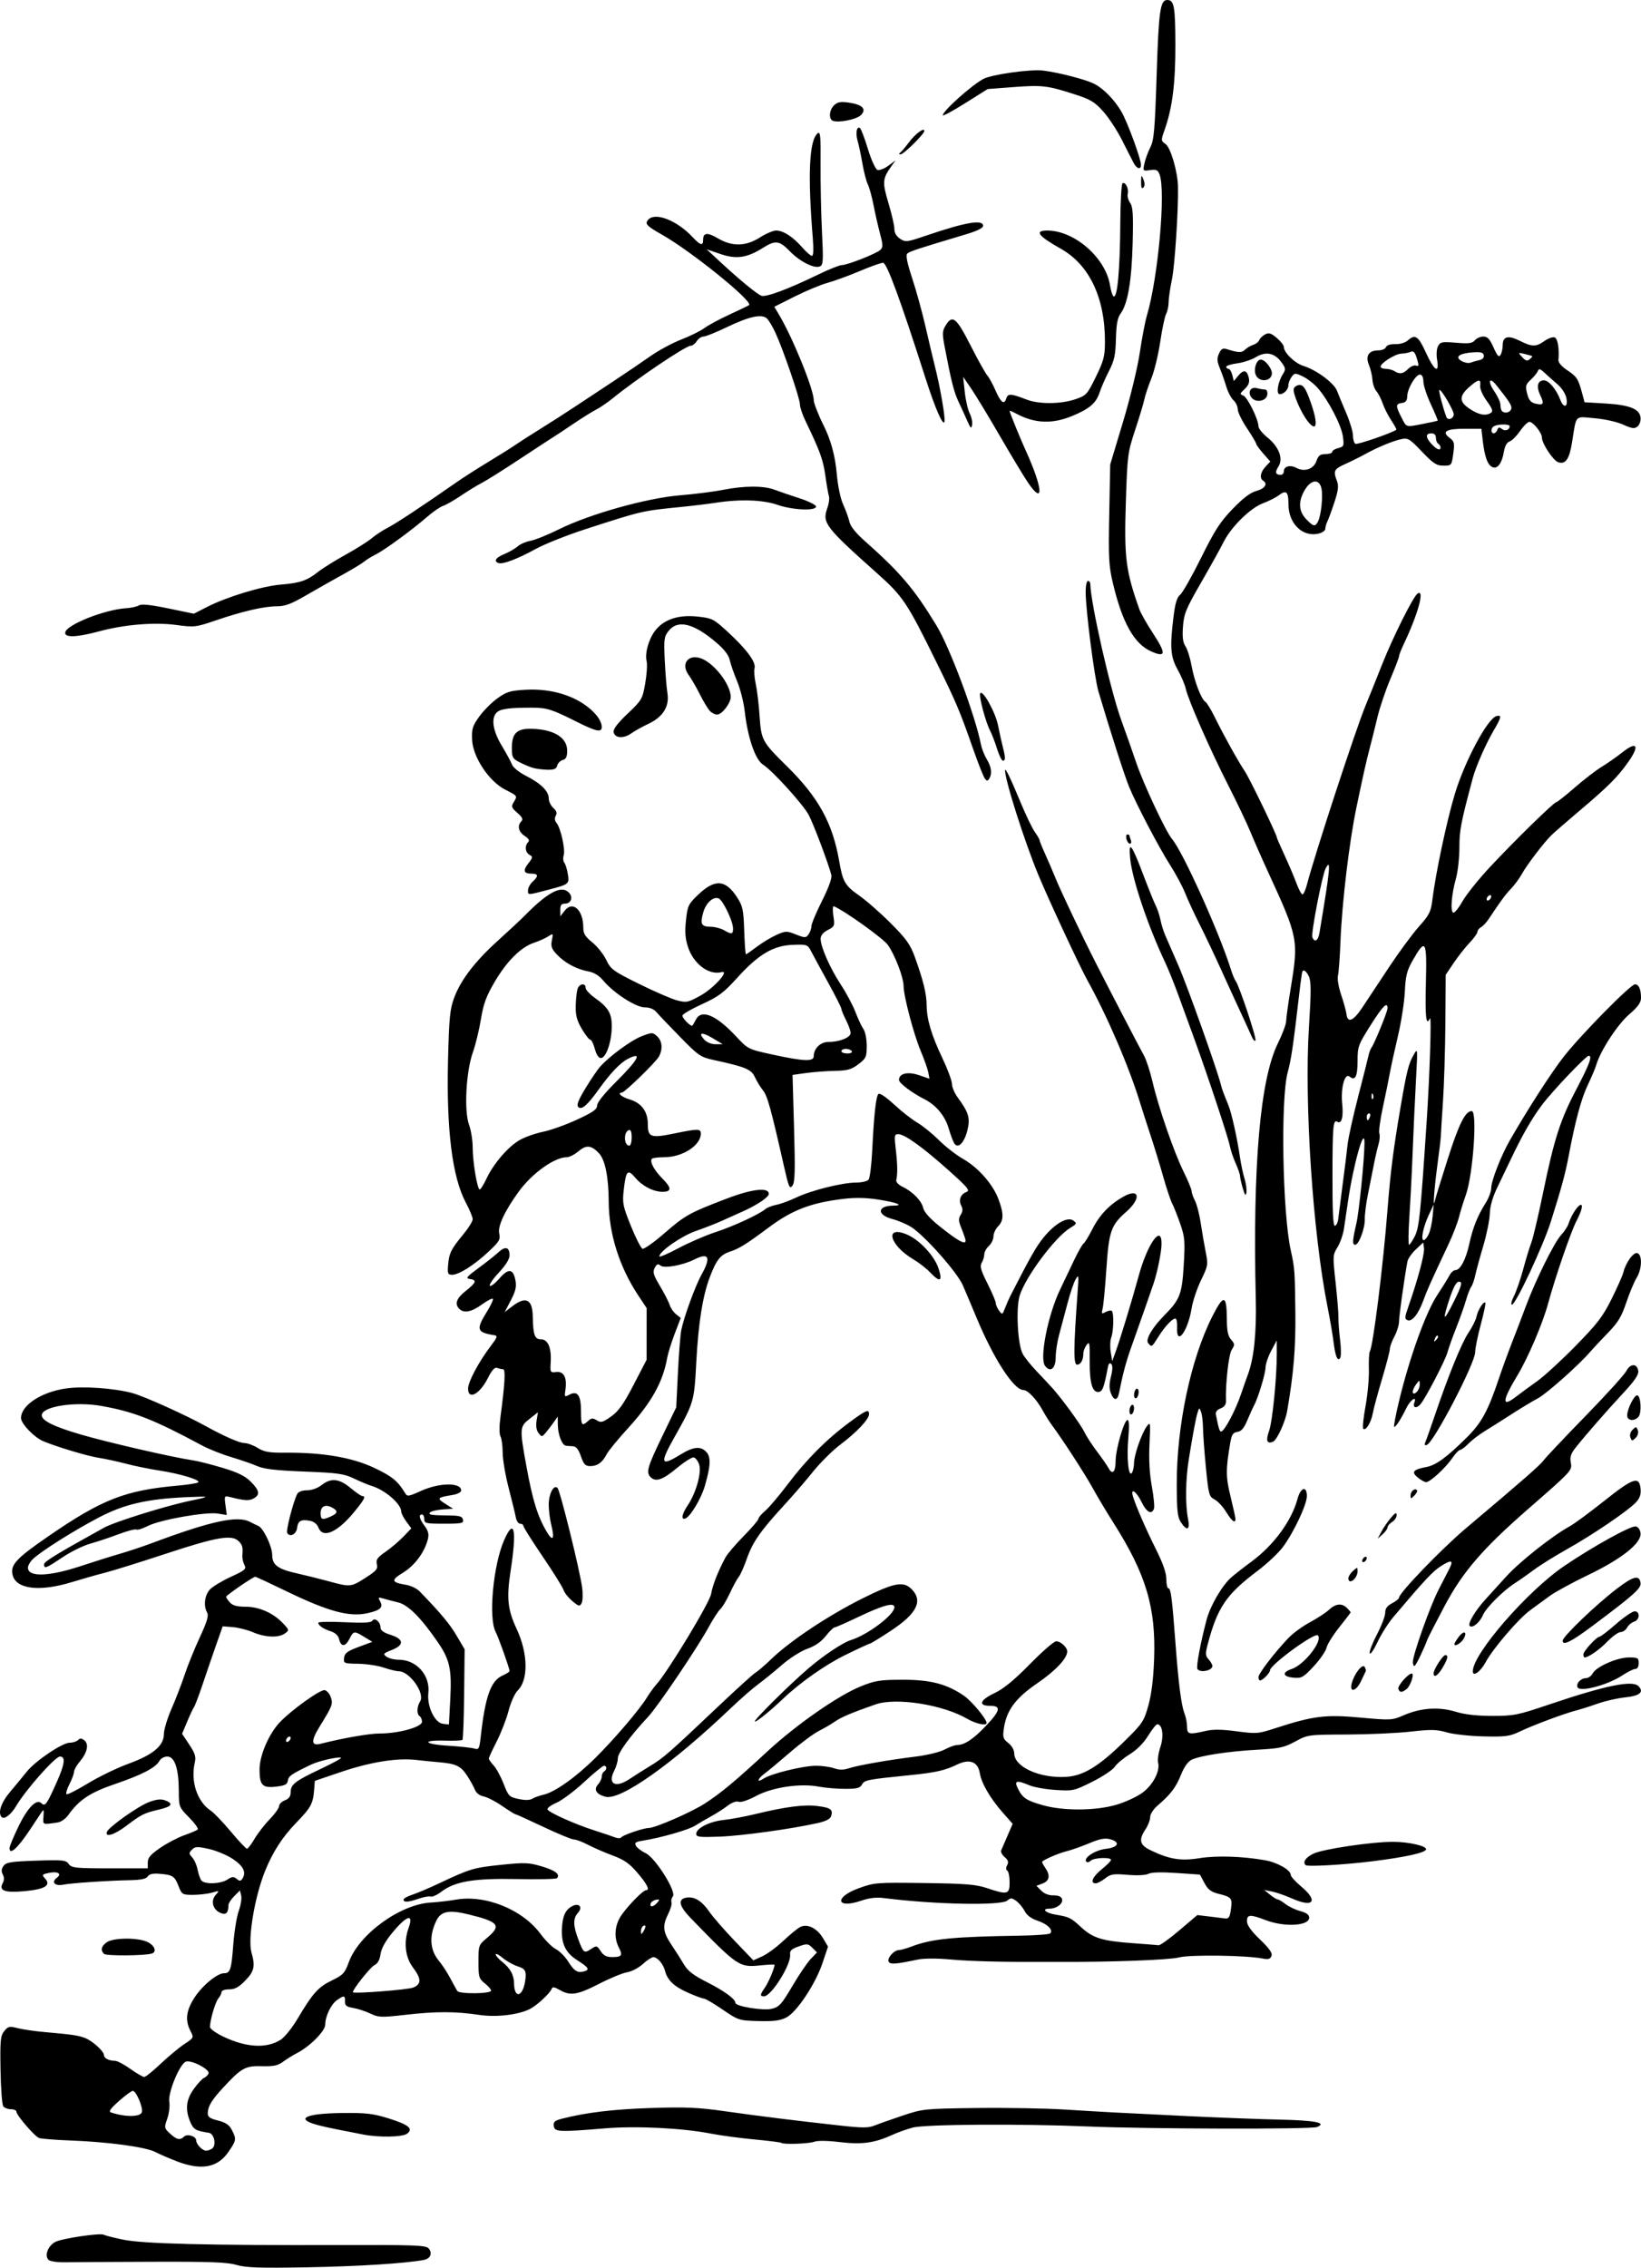 <?xml version="1.0" encoding="UTF-8" standalone="no"?>
<!-- Created with Inkscape (http://www.inkscape.org/) -->

<svg
   xmlns:dc="http://purl.org/dc/elements/1.1/"
   xmlns:cc="http://creativecommons.org/ns#"
   xmlns:rdf="http://www.w3.org/1999/02/22-rdf-syntax-ns#"
   xmlns:svg="http://www.w3.org/2000/svg"
   xmlns="http://www.w3.org/2000/svg"
   xmlns:sodipodi="http://sodipodi.sourceforge.net/DTD/sodipodi-0.dtd"
   xmlns:inkscape="http://www.inkscape.org/namespaces/inkscape"
   width="200.978mm"
   height="277.632mm"
   viewBox="0 0 712.126 983.735"
   id="svg2"
   version="1.1"
   inkscape:version="0.91 r13725"
   sodipodi:docname="bearandrabbitfriends-1913.svg">
  <defs
     id="defs4" />
  <sodipodi:namedview
     id="base"
     pagecolor="#ffffff"
     bordercolor="#666666"
     borderopacity="1.0"
     inkscape:pageopacity="0.0"
     inkscape:pageshadow="2"
     inkscape:zoom="0.29159166"
     inkscape:cx="613.41754"
     inkscape:cy="782.50663"
     inkscape:document-units="px"
     inkscape:current-layer="layer1"
     showgrid="false"
     fit-margin-top="0"
     fit-margin-left="0"
     fit-margin-right="0"
     fit-margin-bottom="0"
     inkscape:window-width="1916"
     inkscape:window-height="1035"
     inkscape:window-x="4"
     inkscape:window-y="1"
     inkscape:window-maximized="1" />
  <g
     inkscape:label="Layer 1"
     inkscape:groupmode="layer"
     id="layer1"
     transform="translate(-2850.764,1119.036)">
    <path
       style="fill:#000000"
       d="m 2953.39,-136.495 c -3.988,-1.18 -11.376,-1.457 -36.5,-1.371 -17.325,0.059 -34.29,0.158 -37.7,0.219 -3.569,0.064 -6.699,-0.388 -7.377,-1.065 -1.841,-1.841 -0.21,-6.123 2.954,-7.76 3.002,-1.552 19.604,-4.002 21.053,-3.106 0.466,0.288 4.16,1.227 8.208,2.088 8.583,1.824 36.726,2.534 93.909,2.371 33.113,-0.094 37.703,0.08 38.862,1.476 1.735,2.091 0.736,4.442 -2.118,4.984 -7.9,1.499 -28.762,2.813 -50.793,3.198 -20.58,0.36 -26.465,0.161 -30.5,-1.033 z m -26,-44.994 c -3.3,-1.269 -7.488,-3.082 -9.308,-4.029 -4.094,-2.131 -20.497,-4.351 -36.592,-4.952 -6.679,-0.249 -12.877,-0.735 -13.774,-1.079 -1.955,-0.75 -9.826,-9.896 -9.826,-11.416 0,-0.589 -1.07,-1.071 -2.378,-1.071 -1.308,0 -2.806,-0.562 -3.329,-1.25 -0.523,-0.688 -1.06,-7.799 -1.192,-15.803 -0.213,-12.907 -0.031,-14.813 1.616,-16.846 1.675,-2.069 2.244,-2.193 5.82,-1.276 2.18,0.559 7.338,1.315 11.463,1.68 12.168,1.075 14.747,1.449 17.699,2.564 3.287,1.242 8.301,5.779 8.301,7.511 0,1.317 2.204,2.42 4.835,2.42 0.919,0 3.887,1.575 6.594,3.5 2.708,1.925 5.421,3.5 6.029,3.5 0.608,0 3.836,-2.587 7.172,-5.75 3.336,-3.163 7.944,-6.99 10.24,-8.506 4.156,-2.744 4.168,-2.769 2.652,-5.7 -2.365,-4.574 -1.872,-8.824 1.665,-14.335 3.386,-5.277 9.931,-10.708 12.904,-10.708 2.716,0 3.214,-1.544 4.021,-12.453 0.409,-5.526 1.471,-12.072 2.36,-14.547 0.89,-2.475 1.37,-5.489 1.067,-6.698 l -0.551,-2.198 -2.494,2.494 c -1.372,1.372 -2.494,3.112 -2.494,3.867 0,3.455 -1.089,4.453 -3.608,3.305 -3.228,-1.471 -4.151,-5.273 -1.887,-7.775 1.698,-1.876 1.656,-1.901 -1.625,-0.96 -1.852,0.531 -5.544,0.966 -8.204,0.966 -4.71,0 -4.878,-0.104 -6.4,-3.978 -1.654,-4.211 -2.525,-4.738 -8.576,-5.194 -2.522,-0.19 -4.107,0.211 -4.715,1.193 -0.647,1.045 -2.909,1.52 -7.701,1.62 -10.025,0.208 -25.464,1.245 -28.973,1.947 -3.648,0.73 -5.343,-1.113 -2.76,-3.002 2.401,-1.756 0.318,-2.936 -3.645,-2.066 -2.851,0.626 -2.942,0.783 -1.428,2.455 2.653,2.932 -0.157,4.629 -8.993,5.429 -8.592,0.779 -11.204,-0.194 -9.429,-3.51 0.676,-1.264 0.682,-2.515 0.018,-3.757 -0.708,-1.323 -0.608,-2.394 0.348,-3.701 1.152,-1.576 3.175,-1.9 14.132,-2.265 11.636,-0.387 12.911,-0.257 14.16,1.451 1.246,1.704 2.888,1.876 17.829,1.876 l 16.457,0 0,-2.584 c 10e-5,-1.998 1.216,-3.421 5.36,-6.275 2.948,-2.03 7.674,-4.506 10.503,-5.503 2.829,-0.996 5.452,-2.119 5.828,-2.496 0.377,-0.377 -1.312,-2.72 -3.753,-5.207 -4.411,-4.495 -4.438,-4.566 -4.473,-11.729 -0.046,-9.533 -1.808,-14.707 -5.007,-14.707 -1.316,0 -2.84,0.847 -3.397,1.886 -1.562,2.918 -7.573,6.05 -19.246,10.028 -10.857,3.7 -15.603,6.85 -20.319,13.487 -1.102,1.551 -3.127,2.985 -4.5,3.186 -6.87,1.007 -6.513,1.155 -6.249,-2.587 0.219,-3.103 0.105,-3.286 -1,-1.613 -0.686,1.038 -2.769,4.188 -4.629,7 -5.556,8.4 -9.118,11.645 -9.118,8.31 0,-0.717 1.74,-4.9 3.866,-9.297 4.014,-8.3 7.898,-12.236 9.999,-10.135 1.568,1.568 2.286,0.58 6.594,-9.076 3.547,-7.952 3.964,-11.189 1.44,-11.189 -2.08,0 -14.834,14.384 -18.972,21.397 -2.201,3.73 -5.162,6.035 -6.297,4.901 -1.799,-1.799 -0.315,-6.292 3.619,-10.956 2.337,-2.771 5.6,-6.723 7.25,-8.783 3.777,-4.714 15.434,-12.559 18.663,-12.559 1.341,0 2.958,-0.521 3.595,-1.158 0.877,-0.877 1.547,-0.834 2.764,0.176 2.038,1.692 1.221,5.31 -2.087,9.241 -1.339,1.592 -2.435,3.552 -2.435,4.357 0,0.805 -0.897,3.221 -1.993,5.369 -1.096,2.148 -1.655,4.114 -1.243,4.369 0.412,0.255 4.623,-1.889 9.357,-4.763 4.734,-2.874 12.606,-6.681 17.493,-8.46 10.703,-3.896 15.386,-7.826 15.386,-12.916 0,-1.865 1.508,-6.84 3.351,-11.054 1.843,-4.214 4.389,-10.812 5.657,-14.662 1.268,-3.85 4.203,-11.096 6.522,-16.101 3.283,-7.087 3.99,-9.505 3.196,-10.924 -1.624,-2.901 -1.035,-7.517 1.273,-9.973 1.169,-1.244 5.245,-3.701 9.058,-5.458 6.258,-2.884 6.829,-3.388 5.873,-5.174 -0.582,-1.088 -0.98,-2.967 -0.884,-4.174 0.283,-3.55 0.041,-4.465 -1.618,-6.124 -2.941,-2.941 -9.494,-1.826 -31.097,5.295 -11.457,3.777 -23.532,7.545 -26.832,8.374 -3.3,0.829 -9.825,2.68 -14.5,4.112 -13.928,4.268 -24.106,3.056 -25.639,-3.052 -1.111,-4.425 1.464,-7.217 15.647,-16.961 23.197,-15.939 33.206,-19.841 56.102,-21.873 4.185,-0.371 8.115,-0.988 8.733,-1.37 1.535,-0.949 -7.717,-3.788 -16.843,-5.168 -4.125,-0.624 -10.65,-1.957 -14.5,-2.961 -3.85,-1.005 -9.025,-2.129 -11.5,-2.499 -4.889,-0.73 -18.197,-4.696 -24.333,-7.251 -3.929,-1.636 -9.667,-7.596 -9.667,-10.041 0,-5.534 8.731,-11.287 19.5,-12.849 7.481,-1.085 21.092,-0.118 29,2.06 5.074,1.398 22.812,9.39 31.5,14.193 8.061,4.457 14.8,7.418 16.882,7.419 1.31,4.3e-4 3.933,0.959 5.829,2.131 2.854,1.764 4.94,2.119 12.118,2.064 16.014,-0.123 28.744,2.041 38.278,6.509 7.778,3.645 10.433,5.792 13.477,10.9 1.03,1.728 1.389,1.683 7.125,-0.892 7.956,-3.571 17.291,-3.651 17.291,-0.149 0,0.78 -1.58,1.61 -3.75,1.971 -6.705,1.114 -6.962,1.415 -3.226,3.773 l 3.476,2.195 -4.5,0.313 c -2.475,0.172 -4.928,0.735 -5.45,1.25 -1.081,1.066 0.307,1.293 8.424,1.379 4.385,0.046 5.543,0.406 5.823,1.808 0.311,1.558 -0.592,1.75 -8.224,1.75 -7.907,0 -8.573,-0.156 -8.573,-2 0,-1.1 -0.45,-2 -1,-2 -1.591,0 -1.17,1.851 1.129,4.96 1.576,2.132 1.948,3.613 1.432,5.71 -1.385,5.624 -5.652,11.405 -10.72,14.524 -5.45,3.354 -5.236,4.226 1.313,5.333 2.032,0.343 4.64,1.603 5.796,2.799 9.329,9.655 13.021,14.073 16.051,19.207 l 3.5,5.93 -0.211,19.397 c -0.116,10.668 -0.447,19.633 -0.735,19.921 -0.288,0.288 -3.64,0.433 -7.449,0.322 -10.45,-0.305 -9.468,1.541 1.17,2.198 5.074,0.314 10.2,0.867 11.392,1.23 2.005,0.611 2.215,0.225 2.825,-5.185 1.973,-17.518 4.376,-24.233 9.48,-26.492 1.666,-0.737 3.029,-1.602 3.029,-1.921 0,-1.159 -4.829,-14.742 -6.056,-17.036 -3.168,-5.919 -1.053,-28.91 3.647,-39.645 4.468,-10.204 5.635,-4.795 2.858,13.25 -1.819,11.821 -1.296,16.769 2.668,25.249 4.899,10.482 5.105,21.991 0.473,26.52 -1.303,1.274 -3.025,5.076 -4.016,8.865 -0.954,3.649 -3.273,9.638 -5.154,13.311 -1.881,3.672 -3.42,7.015 -3.42,7.428 0,0.413 0.951,1.772 2.114,3.02 1.163,1.248 3.101,4.82 4.308,7.939 2.072,5.353 2.435,5.721 6.504,6.586 2.83,0.602 4.881,0.56 5.975,-0.123 0.916,-0.572 3.091,-1.353 4.833,-1.736 4.812,-1.057 13.921,-7.492 22.266,-15.731 8.326,-8.22 19.367,-21.135 22.607,-26.442 1.159,-1.899 3.008,-4.45 4.109,-5.669 4.995,-5.53 23.099,-35.44 23.737,-39.216 0.651,-3.851 3.029,-9.899 6.221,-15.819 0.836,-1.551 4.401,-5.743 7.923,-9.317 3.521,-3.574 6.403,-6.947 6.403,-7.495 0,-0.549 1.333,-2.119 2.963,-3.491 1.629,-1.371 6.084,-6.63 9.898,-11.685 7.994,-10.596 16.708,-19.331 26.532,-26.595 7.333,-5.423 8.607,-5.96 8.607,-3.632 0,2.182 -5.375,7.897 -12.336,13.117 -3.39,2.542 -8.749,7.839 -11.909,11.77 -3.159,3.931 -8.849,10.523 -12.644,14.648 -10.207,11.094 -13.63,16.002 -16.118,23.107 -1.231,3.516 -2.806,7.068 -3.499,7.893 -0.694,0.825 -2.449,4.041 -3.902,7.148 -1.453,3.106 -3.29,6.187 -4.084,6.845 -0.794,0.659 -3.086,4.192 -5.095,7.852 -5.095,9.285 -22.047,34.38 -26.277,38.901 -7.667,8.195 -13.136,15.675 -13.136,17.967 0,1.312 -0.708,3.754 -1.572,5.426 -3.01,5.82 0.532,7.717 6.683,3.58 1.864,-1.254 5.864,-3.785 8.889,-5.624 5.927,-3.604 8.068,-5.477 29.748,-26.016 7.837,-7.424 15.022,-13.931 15.967,-14.46 0.946,-0.529 3.984,-3.14 6.752,-5.802 8.383,-8.062 24.723,-18.932 39.733,-26.431 13.59,-6.79 17.703,-7.574 21.229,-4.047 5.117,5.117 2.374,10.632 -9.022,18.137 -4.614,3.038 -8.672,5.525 -9.02,5.525 -0.347,0 -5.198,2.247 -10.779,4.993 -8.729,4.295 -19.491,11.873 -27.019,19.026 -5.601,5.322 -11.683,10.221 -12.132,9.772 -0.574,-0.574 15.334,-16.319 23.542,-23.301 6.462,-5.497 14.662,-10.939 18.079,-11.997 7.33,-2.271 18.921,-10.998 18.921,-14.246 0,-2.265 -4.843,-0.957 -15.796,4.266 -5.174,2.467 -9.773,4.486 -10.221,4.486 -0.448,0 -2.156,1.688 -3.795,3.75 -1.986,2.499 -4.639,4.332 -7.951,5.494 -2.791,0.979 -7.624,4.049 -11.023,7 -3.329,2.891 -8.002,6.689 -10.383,8.441 -2.381,1.752 -7.705,6.403 -11.83,10.337 -25.412,24.232 -47.801,40.07 -54.327,38.432 -3.986,-1 -5.3,-3.104 -3.311,-5.302 0.901,-0.995 1.638,-2.535 1.638,-3.422 0,-0.887 0.45,-1.89 1,-2.23 1.299,-0.803 1.292,-2.5 -0.01,-2.5 -0.555,0 -4.462,3.201 -8.682,7.113 -4.22,3.912 -9.644,7.959 -12.054,8.992 -2.443,1.047 -4.1,2.335 -3.745,2.91 0.878,1.421 12.12,6.427 20.259,9.022 3.703,1.18 7.728,2.538 8.946,3.017 1.218,0.479 2.449,0.492 2.735,0.028 0.601,-0.972 9.693,-4.082 11.933,-4.082 2.821,0 18.621,-6.895 24.379,-10.639 7.077,-4.601 13.221,-9.715 27.03,-22.499 12.627,-11.689 30.878,-24.396 40.709,-28.343 6.171,-2.478 8.303,-2.813 18,-2.835 12.15,-0.027 19.34,1.853 26.764,6.998 3.361,2.329 9.736,10.021 9.736,11.747 0,1.376 -4.665,0.371 -8.412,-1.812 -10.554,-6.15 -30.883,-9.342 -39.746,-6.24 -10.447,3.656 -14.918,5.539 -17.54,7.386 -1.541,1.086 -4.716,2.943 -7.056,4.127 -2.339,1.184 -7.964,5.359 -12.5,9.277 -4.535,3.918 -9.484,8.043 -10.996,9.166 -3.328,2.471 -3.697,4.332 -0.435,2.195 3.288,-2.154 17.142,-5.53 22.696,-5.53 2.58,0 6.095,0.489 7.81,1.087 2.232,0.778 4.053,0.782 6.399,0.013 4.016,-1.315 17.257,-3.631 29.103,-5.089 4.915,-0.605 10.445,-1.956 12.485,-3.049 2.014,-1.08 4.479,-1.963 5.477,-1.963 3.145,0 7.07,-2.624 12.479,-8.344 6.273,-6.632 6.679,-8.656 1.736,-8.656 -5.314,0 -4.393,-2.519 2.03,-5.558 3.883,-1.837 8.43,-5.569 15.265,-12.529 5.354,-5.452 10.483,-9.913 11.398,-9.913 1.971,0 4.806,2.609 4.806,4.424 0,2.984 -5.081,8.374 -13.011,13.803 -9.387,6.426 -13.298,11.684 -14.461,19.44 -0.596,3.975 -0.398,4.647 1.904,6.458 1.521,1.197 2.569,3.029 2.569,4.494 0,5.892 11.142,10.924 22.574,10.196 7.592,-0.483 14.337,-4.659 25.776,-15.955 7.332,-7.241 7.984,-8.235 9.877,-15.056 1.361,-4.905 2.178,-11.572 2.489,-20.303 0.79,-22.192 -3.538,-36.646 -17.615,-58.825 -3.081,-4.854 -7.176,-11.708 -9.101,-15.23 -3.165,-5.792 -13.099,-21.106 -17.802,-27.444 -1.02,-1.375 -2.713,-4.075 -3.762,-6 -2.668,-4.898 -6.513,-9 -8.437,-9 -4.176,0 -12.928,-13.515 -20.414,-31.521 -2.053,-4.938 -4.712,-11.223 -5.909,-13.966 -2.479,-5.681 -16.803,-21.789 -22.484,-25.284 -2.031,-1.25 -5.643,-2.775 -8.027,-3.39 -6.852,-1.767 -6.678,-5.786 0.252,-5.823 4.978,-0.026 1.919,-1.316 -6.179,-2.604 -5.319,-0.847 -10.082,-0.955 -15.238,-0.346 -14.099,1.664 -22.318,4.798 -32.5,12.391 -9.745,7.268 -12.788,9.168 -16.785,10.48 -4.237,1.391 -5.952,3.552 -8.829,11.124 -3.084,8.116 -4.981,20.078 -5.859,36.94 -0.885,16.991 -1.014,17.432 -9.497,32.5 -6.468,11.488 -6.005,12.81 2.625,7.5 5.664,-3.485 8.831,-3.779 11.3,-1.05 1.984,2.193 1.792,6.054 -0.733,14.74 -1.588,5.461 -6.352,13.372 -8.472,14.067 -1.964,0.644 -1.468,-1.968 1.095,-5.775 3.586,-5.326 6.074,-14.226 4.933,-17.649 -0.519,-1.558 -1.581,-2.955 -2.361,-3.104 -0.779,-0.149 -4.117,1.977 -7.417,4.725 -6.037,5.026 -9.083,6.063 -11.3,3.847 -2.051,-2.051 -1.393,-4.375 4.965,-17.537 l 6.165,-12.763 0.732,-15 c 0.403,-8.25 1.057,-16.575 1.454,-18.5 1.219,-5.907 6.119,-19.278 8.872,-24.209 4.136,-7.409 3.056,-9.584 -3.189,-6.425 -4.93,2.493 -13.078,3.981 -14.652,2.674 -1.118,-0.928 -1.645,-0.728 -2.553,0.967 -0.968,1.808 -0.609,3.035 2.335,7.976 1.913,3.211 3.794,6.891 4.18,8.178 0.386,1.286 1.617,3.063 2.736,3.949 l 2.034,1.61 -2.624,6.89 c -1.443,3.789 -2.9,8.465 -3.239,10.39 -1.837,10.46 -6.783,19.362 -16.919,30.454 -4.4,4.815 -8.611,9.945 -9.357,11.4 -1.831,3.57 -4.01,5.146 -7.115,5.146 -2.15,0 -2.84,-0.722 -4.059,-4.25 -1.042,-3.012 -2.052,-4.28 -3.469,-4.352 -1.1,-0.056 -2.49,-0.169 -3.089,-0.25 -1.642,-0.223 -3.404,-4.775 -3.463,-8.945 l -0.052,-3.703 -1.698,2.446 c -0.934,1.345 -2.485,3.37 -3.447,4.5 -1.688,1.982 -1.799,1.99 -3.173,0.218 -0.935,-1.206 -1.224,-3.066 -0.843,-5.419 l 0.582,-3.583 -3.716,2.919 c -4.227,3.321 -4.274,4.067 -1.298,20.419 2.7,14.834 4.838,21.735 8.833,28.506 2.651,4.493 3.521,3.162 1.967,-3.01 -0.607,-2.41 -1.103,-6.347 -1.103,-8.748 0,-4.742 2.21,-8.933 3.822,-7.248 1.155,1.207 9.724,35.878 10.674,43.187 0.371,2.853 0.261,5.925 -0.244,6.826 -0.815,1.457 -1.265,1.347 -4.032,-0.981 -1.713,-1.441 -3.427,-3.613 -3.81,-4.826 -0.383,-1.213 -4.457,-7.736 -9.053,-14.494 -4.596,-6.758 -8.357,-12.721 -8.357,-13.25 0,-0.529 -0.624,-0.962 -1.387,-0.962 -0.763,0 -1.614,-1.238 -1.893,-2.75 -0.278,-1.512 -1.674,-7.25 -3.102,-12.75 -1.427,-5.5 -2.601,-12.392 -2.607,-15.316 -0.01,-2.924 -0.429,-6.096 -0.94,-7.05 -0.571,-1.067 -0.568,-4.407 0.01,-8.684 1.88,-13.982 2.244,-20.45 1.148,-20.45 -0.585,0 -1.748,-0.263 -2.586,-0.584 -1.085,-0.416 -2.257,0.866 -4.08,4.464 -3.534,6.974 -8.561,9.612 -8.561,4.492 0,-2.915 4.544,-11.46 9.77,-18.372 2.978,-3.938 3.173,-4.536 1.566,-4.789 -7.584,-1.193 -7.975,-2.442 -3.18,-10.155 1.736,-2.792 2.903,-5.33 2.593,-5.64 -0.31,-0.31 -2.472,0.82 -4.806,2.511 -4.471,3.239 -7.748,3.869 -9.743,1.874 -2.147,-2.147 -1.277,-4.571 2.8,-7.8 4.566,-3.616 4.941,-4.727 1.75,-5.18 -1.924,-0.273 -1.382,-0.955 3.75,-4.713 3.3,-2.416 7.201,-5.503 8.669,-6.859 3.027,-2.797 4.831,-2.292 4.831,1.354 0,1.576 -1.699,4.301 -4.651,7.456 -2.558,2.735 -4.313,5.303 -3.9,5.707 0.413,0.404 2.264,-1.008 4.113,-3.137 3.949,-4.548 6.033,-4.307 6.993,0.81 0.519,2.767 0.079,4.663 -2.005,8.649 l -2.67,5.106 3.405,-2.597 c 5.805,-4.428 8.666,-2.962 8.794,4.507 0.137,7.966 0.824,9.896 3.526,9.896 3.071,0 4.628,3.659 4.245,9.977 -0.266,4.386 -0.192,4.513 2.436,4.202 3.252,-0.386 4.731,2.484 3.957,7.675 -0.476,3.192 -0.395,3.298 1.692,2.181 3.549,-1.899 5.065,0.222 5.065,7.088 0,6.271 0.356,6.77 3.075,4.309 1.448,-1.31 2.072,-1.357 3.79,-0.283 1.797,1.122 2.585,0.909 6.221,-1.682 3.248,-2.314 5.4,-5.347 9.779,-13.783 l 5.615,-10.816 0.01,-11.199 0.01,-11.199 -3.681,-5.55 c -8.163,-12.309 -12.727,-26.777 -12.785,-40.533 -0.045,-10.674 -1.556,-18.249 -4.204,-21.067 -3.347,-3.563 -5.496,-3.778 -8.925,-0.893 -1.682,1.415 -3.938,2.573 -5.014,2.573 -5.391,0 -15.136,6.97 -20.944,14.979 -6.017,8.298 -9.123,14.941 -8.441,18.049 0.594,2.703 0.113,3.526 -4.672,8.001 -6.196,5.795 -12.8,9.971 -15.771,9.971 -1.84,0 -2.04,-0.497 -1.725,-4.28 0.426,-5.118 1.274,-6.822 6.597,-13.264 2.236,-2.706 4.066,-5.652 4.066,-6.547 0,-0.895 -1.337,-4.133 -2.972,-7.196 -5.919,-11.092 -8.495,-31.843 -7.721,-62.205 0.464,-18.19 0.823,-21.782 2.676,-26.735 2.905,-7.764 9.078,-15.802 19.026,-24.773 4.574,-4.125 9.931,-9.134 11.903,-11.131 10.071,-10.196 15.986,-13.105 19.076,-9.381 1.653,1.992 0.559,4.513 -1.958,4.513 -1.555,0 -2.026,0.645 -2.009,2.75 l 0.022,2.75 1.821,-2.367 c 3.523,-4.582 8.135,-0.463 8.135,7.265 0,2.595 0.801,3.912 3.891,6.395 2.14,1.72 4.863,5.134 6.05,7.587 2.014,4.161 2.977,4.864 14.359,10.492 6.71,3.318 14.128,6.526 16.485,7.129 3.973,1.016 4.702,0.866 10,-2.063 5.892,-3.257 13.023,-11.223 9.137,-10.207 -5.388,1.409 -12.036,-3.547 -14.432,-10.758 -1.255,-3.779 -1.478,-6.586 -0.93,-11.72 0.672,-6.294 1.021,-7.04 5.15,-11 7.344,-7.044 11.976,-6.783 16.997,0.96 2.495,3.848 2.816,5.341 3.128,14.538 0.191,5.638 0.527,10.25 0.748,10.25 0.22,0 2.321,-1.462 4.669,-3.25 2.348,-1.788 6.176,-4.106 8.508,-5.152 4.027,-1.806 4.454,-1.818 8.491,-0.232 3.988,1.567 4.327,1.564 5.5,-0.039 0.688,-0.94 1.25,-2.532 1.25,-3.538 0,-1.006 2.064,-5.939 4.587,-10.963 2.869,-5.713 4.391,-9.919 4.063,-11.23 -1.206,-4.823 -7.832,-22.397 -9.84,-26.096 -2.564,-4.724 -15.729,-19.213 -19.8,-21.79 -3.365,-2.131 -6.648,-11.665 -7.942,-23.063 -0.446,-3.931 -1.942,-9.847 -3.325,-13.147 -1.383,-3.3 -2.82,-7.433 -3.194,-9.184 -0.454,-2.129 -2.398,-4.649 -5.865,-7.603 -9.841,-8.387 -16.704,-10.047 -20.673,-5.002 -1.942,2.468 -2.09,3.611 -1.655,12.75 0.263,5.521 0.786,11.936 1.162,14.256 0.93,5.734 -1.925,10.315 -8.289,13.299 -2.602,1.22 -5.969,3.097 -7.483,4.171 -3.297,2.339 -7.088,2.049 -7.589,-0.581 -0.246,-1.291 1.685,-3.841 6.061,-8 6.209,-5.902 6.464,-6.34 7.662,-13.188 0.682,-3.896 0.954,-8.223 0.604,-9.616 -0.883,-3.52 1.084,-10.137 4.069,-13.684 3.847,-4.572 10.01,-6.504 18.014,-5.647 6.296,0.674 6.972,1.009 12.79,6.337 8.422,7.713 12.665,13.389 11.976,16.023 -0.302,1.156 -0.074,4.255 0.508,6.886 0.582,2.631 1.329,8.834 1.66,13.784 0.71,10.618 1.055,11.252 11.968,22 13.511,13.306 19.722,24.561 22.543,40.848 1.594,9.204 2.506,10.788 8.723,15.152 3.134,2.2 9.313,7.623 13.731,12.051 6.667,6.682 8.431,9.148 10.374,14.5 3.655,10.066 5.133,16.066 5.158,20.949 0.033,6.183 2.047,12.947 6.892,23.147 2.259,4.756 4.108,9.752 4.108,11.102 0,1.35 1.121,3.984 2.492,5.853 4.809,6.556 5.522,9.029 4.154,14.393 -1.374,5.385 -4.066,8.004 -5.659,5.505 -0.526,-0.825 -1.634,-3.805 -2.462,-6.622 -1.555,-5.289 -5.456,-9.999 -10.312,-12.448 -5.529,-2.789 -11.212,-7.068 -11.212,-8.442 0,-2.832 3.799,-3.743 8.677,-2.081 l 4.543,1.548 -0.505,-2.727 c -0.278,-1.5 -1.743,-5.652 -3.255,-9.227 -3.021,-7.143 -7.46,-23.929 -7.46,-28.21 0,-3.735 -3.751,-13.535 -6.848,-17.892 -2.019,-2.841 -18.872,-14.895 -23.429,-16.758 -0.486,-0.199 -0.575,1.663 -0.199,4.172 0.65,4.334 0.545,4.6 -2.422,6.135 -2.046,1.058 -3.102,2.354 -3.102,3.809 0,3.508 4.04,12.677 8.754,19.867 2.388,3.643 5.247,9.004 6.353,11.914 1.106,2.91 2.659,6.218 3.452,7.35 0.809,1.155 1.442,4.351 1.442,7.285 0,4.829 -0.275,5.436 -3.611,7.981 -3.039,2.318 -4.664,2.776 -10.25,2.888 -3.651,0.073 -9.27,0.499 -12.486,0.946 l -5.848,0.813 0.658,23.1 c 0.532,18.689 0.398,23.451 -0.701,24.936 -1.209,1.634 -1.616,0.698 -3.694,-8.5 -5.615,-24.849 -7.173,-30.48 -9.089,-32.836 -1.118,-1.375 -2.696,-3.95 -3.507,-5.723 -1.563,-3.416 -4.035,-4.443 -17.971,-7.467 -5.614,-1.218 -6.547,-1.861 -14.5,-9.987 -4.675,-4.777 -9.287,-9.616 -10.25,-10.754 -1.124,-1.328 -2.943,-2.069 -5.084,-2.069 -3.844,0 -13.474,-6.21 -17.958,-11.581 -1.862,-2.231 -4.027,-3.568 -6.5,-4.017 -5.075,-0.921 -10.147,-3.628 -13.594,-7.257 -2.377,-2.502 -2.774,-3.596 -2.252,-6.205 0.618,-3.091 0.579,-3.132 -1.614,-1.705 -1.236,0.804 -4.01,2.04 -6.164,2.746 -5.608,1.839 -11.797,8.001 -17.07,16.995 -3.658,6.24 -4.848,9.477 -5.937,16.163 -0.75,4.598 -2.322,11.06 -3.495,14.36 -2.971,8.359 -3.877,25.331 -1.675,31.376 0.877,2.407 1.594,6.855 1.594,9.885 0,6.332 2,18.24 3.063,18.24 0.394,0 1.721,-2.138 2.947,-4.75 3.031,-6.457 9.35,-13.8 14.354,-16.68 2.275,-1.31 6.837,-2.928 10.136,-3.595 3.3,-0.667 9.938,-3.035 14.75,-5.26 6.95,-3.214 8.75,-4.48 8.75,-6.153 0,-1.313 3.2,-5.29 8.5,-10.562 9.619,-9.569 11.33,-13.059 4.7,-9.585 -3.216,1.685 -7.539,6.236 -12.445,13.103 -4.943,6.919 -7.505,9.132 -8.926,7.712 -0.831,-0.831 -0.026,-2.939 3.094,-8.102 2.319,-3.838 5.198,-8.074 6.397,-9.412 4.188,-4.673 13.481,-11.474 18.077,-13.229 4.443,-1.697 4.714,-1.696 6.618,0.027 2.229,2.018 2.559,5.536 0.826,8.802 -1.259,2.371 -14.865,15.611 -16.09,15.656 -2.203,0.082 -0.231,1.867 3.196,2.894 5.325,1.595 8.054,5.254 8.054,10.8 0,5.712 1.248,6.145 11.582,4.018 10.263,-2.112 11.418,-2.103 11.418,0.093 0,5.107 -7.958,10.223 -15.901,10.223 -2.74,0 -5.18,0.338 -5.423,0.75 -0.831,1.411 1.181,5.041 4.802,8.662 3.891,3.891 3.869,5.588 -0.07,5.588 -3.964,0 -8.785,-2.47 -11.788,-6.039 -3.373,-4.009 -4.105,-3.236 -5.078,5.368 -0.629,5.564 -0.363,6.889 3.116,15.498 2.092,5.177 4.356,9.625 5.029,9.883 0.674,0.259 4.957,-2.772 9.519,-6.735 8.975,-7.797 10.854,-8.842 27.009,-15.009 11.088,-4.233 18.284,-5.042 18.284,-2.056 0,1.437 -5.195,4.919 -11.5,7.707 -1.925,0.851 -5.75,2.57 -8.5,3.819 -2.75,1.249 -7.996,3.306 -11.658,4.57 -6.14,2.119 -15.842,8.863 -15.842,11.011 0,0.474 3.737,-1.126 8.305,-3.556 4.568,-2.43 11.778,-5.552 16.024,-6.938 7.742,-2.527 18.864,-7.659 21.671,-9.999 0.825,-0.688 2.97,-1.527 4.766,-1.866 1.796,-0.338 5.737,-1.784 8.756,-3.213 6.603,-3.124 19.962,-6.446 25.919,-6.446 2.373,0 4.779,-0.562 5.347,-1.25 0.568,-0.688 1.287,-6.425 1.597,-12.75 0.762,-15.545 1.615,-23.316 2.679,-24.426 0.533,-0.556 3.225,1.239 6.747,4.5 3.223,2.984 7.78,6.551 10.128,7.926 2.348,1.375 6.584,4.804 9.415,7.621 2.831,2.817 7.49,6.444 10.354,8.061 6.565,3.707 12.944,10.894 15.397,17.351 2.422,6.374 2.395,9.468 -0.104,11.967 -1.1,1.1 -2,3.055 -2,4.345 0,1.29 -0.9,3.159 -2,4.155 -1.1,0.995 -2,2.646 -2,3.669 0,1.022 -0.501,2.662 -1.114,3.643 -0.896,1.435 -0.407,3.188 2.5,8.961 1.988,3.947 3.614,7.777 3.614,8.511 0,0.734 0.641,2.207 1.425,3.275 1.37,1.865 1.47,1.824 2.561,-1.059 0.625,-1.65 1.713,-4.125 2.419,-5.5 8.802,-17.15 11.086,-21.163 14.322,-25.159 4.903,-6.055 10.407,-9.195 12.909,-7.365 1.646,1.203 1.542,1.444 -1.391,3.228 -6.476,3.938 -19.297,21.115 -21.868,29.296 -1.682,5.353 -0.914,20.937 1.241,25.181 0.749,1.475 3.427,4.85 5.951,7.5 2.524,2.65 5.607,5.944 6.851,7.319 4.246,4.695 12.479,15.987 14.033,19.246 0.853,1.79 3.313,5.576 5.466,8.414 2.153,2.838 4.425,6.113 5.048,7.278 1.63,3.046 3.033,1.594 3.033,-3.14 0,-5.026 3.693,-17.799 5.146,-17.799 0.719,0 0.835,2.564 0.359,7.937 -0.775,8.757 0.128,17.251 1.589,14.944 0.481,-0.76 0.882,-2.63 0.89,-4.156 0.019,-3.477 3.272,-12.862 5.518,-15.921 1.62,-2.207 1.671,-1.88 1.198,7.696 -0.327,6.622 0.014,12.785 1.011,18.247 0.828,4.536 1.246,8.923 0.929,9.75 -1.055,2.749 -3.216,1.556 -5.427,-2.997 -2.274,-4.68 -4.895,-6.292 -3.659,-2.25 1.306,4.27 5.671,14.278 10.052,23.041 2.972,5.946 4.394,10.072 4.394,12.75 0,2.177 0.405,3.959 0.899,3.959 1.055,0 1.637,4.479 3.05,23.5 1.318,17.735 2.534,27.24 3.942,30.815 0.61,1.548 1.109,4.136 1.109,5.75 0,3.32 0.83,3.51 8,1.834 3.245,-0.759 7.009,-0.718 13.5,0.145 8.65,1.151 9.311,1.097 17,-1.4 16.253,-5.278 21.527,-5.933 36.652,-4.556 13.377,1.218 13.759,1.197 18.947,-1.035 7.446,-3.203 15.169,-3.717 22.472,-1.494 4.02,1.224 9.146,1.804 15.928,1.804 9.377,-1.9e-4 10.935,-0.316 25,-5.066 24.055,-8.125 35.712,-10.514 38.363,-7.862 2.575,2.575 0.634,4.229 -5.746,4.896 -3.335,0.349 -8.663,1.556 -11.84,2.684 -3.177,1.128 -7.351,2.457 -9.277,2.954 -5.278,1.363 -18.855,6.424 -24.5,9.132 -4.462,2.141 -6.165,2.373 -15.824,2.155 -5.953,-0.134 -13.155,-0.921 -16.005,-1.75 -4.395,-1.278 -6.774,-1.325 -15.676,-0.315 -5.772,0.655 -18.16,1.217 -27.529,1.25 -16.939,0.059 -17.064,0.075 -22.5,3.026 -4.801,2.606 -6.804,3.04 -16.466,3.567 -12.432,0.678 -24.783,2.559 -28.5,4.34 -1.607,0.77 -3.261,3.102 -4.631,6.531 -2.182,5.458 -4.494,8.499 -10.153,13.353 -1.837,1.575 -3.218,3.719 -3.222,5 0,1.233 -0.901,3.592 -1.993,5.242 -3.13,4.726 -2.609,6.852 2.25,9.19 8.107,3.9 13.064,4.695 21.146,3.391 7.383,-1.191 18.446,-0.846 28.368,0.885 5.435,0.948 11.236,4.248 11.236,6.391 0,0.671 2.025,2.913 4.5,4.982 7.557,6.316 5.409,9.365 -3.745,5.317 -3.044,-1.346 -7.047,-2.745 -8.895,-3.109 l -3.36,-0.661 2.5,2.035 c 1.375,1.119 2.879,2.045 3.342,2.058 0.463,0.012 1.984,0.921 3.381,2.019 1.396,1.098 4.28,2.465 6.408,3.039 2.71,0.73 3.869,1.592 3.869,2.878 0,3.543 -10.672,4.16 -18.761,1.086 -6.919,-2.63 -8.239,-2.556 -8.239,0.459 0,1.68 1.788,4.176 5.65,7.888 4.122,3.961 5.47,5.898 4.985,7.164 -0.503,1.31 -1.382,1.591 -3.595,1.148 -7.225,-1.445 -31.635,-1.792 -36.54,-0.519 -4.251,1.103 -30.018,2.061 -51.75,1.924 -2.612,-0.017 -6.438,-0.018 -8.5,-0.005 -16.242,0.11 -30.281,-0.26 -38.75,-1.022 -6.184,-0.556 -11.717,-0.536 -14.5,0.053 -9.266,1.961 -11.733,2.151 -12.468,0.962 -0.894,-1.446 2.187,-5.035 4.373,-5.095 0.877,-0.024 3.395,-0.73 5.595,-1.568 8.717,-3.322 17.921,-4.239 47.17,-4.701 6.693,-0.106 12.527,-0.55 12.965,-0.987 1.429,-1.429 -1.192,-4.051 -5.477,-5.48 -2.794,-0.931 -4.693,-2.353 -5.673,-4.249 -0.81,-1.567 -2.463,-3.542 -3.673,-4.389 -1.885,-1.321 -2.421,-1.342 -3.756,-0.146 -2.584,2.315 -31.563,1.753 -53.454,-1.036 -3.449,-0.439 -6.439,-0.1 -10.112,1.149 -10.799,3.671 -11.746,-1.505 -0.991,-5.42 6.806,-2.477 7.597,-2.54 28.5,-2.262 18.048,0.24 22.418,0.595 27.218,2.21 8.876,2.986 9.781,2.753 9.781,-2.517 0,-2.443 -0.451,-4.72 -1.003,-5.061 -0.644,-0.398 -0.664,-1.252 -0.057,-2.386 0.707,-1.321 0.435,-2.203 -1.081,-3.501 -1.114,-0.954 -1.797,-2.269 -1.517,-2.923 0.28,-0.654 1.515,-3.512 2.745,-6.351 l 2.236,-5.163 -4.263,-4.837 c -5.524,-6.268 -9.276,-12.724 -10.006,-17.215 -0.795,-4.889 -4.462,-6.265 -9.795,-3.677 -5.299,2.572 -9.387,3.498 -20.259,4.594 -18.788,1.893 -20.021,2.132 -21.07,4.092 -0.815,1.524 -2.171,1.869 -7.329,1.869 -3.481,0 -8.613,-0.433 -11.406,-0.963 -8.075,-1.531 -20.087,0.255 -27.196,4.044 -3.49,1.86 -6.615,2.897 -7.596,2.521 -1.004,-0.385 -2.905,0.304 -4.785,1.735 -1.716,1.306 -4.919,3.357 -7.119,4.558 -2.2,1.201 -5.35,3.04 -7,4.088 -2.868,1.821 -14.775,5.225 -22.772,6.511 -3.108,0.5 -3.612,0.892 -2.865,2.228 0.499,0.892 2.399,2.332 4.222,3.201 4.206,2.004 13.457,16.721 11.781,18.742 -0.58,0.699 -0.85,1.848 -0.599,2.554 0.251,0.706 -0.382,2.953 -1.405,4.994 -2.615,5.214 -2.338,7.879 1.398,13.439 1.792,2.668 4.242,6.52 5.443,8.561 1.649,2.801 4.098,4.678 9.991,7.658 7.42,3.752 12.307,7.312 12.307,8.964 0,1.532 12.106,3.495 15.837,2.567 3.185,-0.792 4.242,-1.963 8.872,-9.827 2.891,-4.91 6.481,-10.206 7.978,-11.768 l 2.721,-2.841 -2,-2 c -1.85,-1.85 -2.298,-1.895 -5.954,-0.605 -3.12,1.101 -3.902,1.852 -3.708,3.56 0.487,4.29 -8.159,18.081 -11.335,18.081 -1.856,0 -1.781,-0.659 0.436,-3.846 1.529,-2.197 4.153,-8.409 4.153,-9.831 0,-0.208 -2.843,-0.087 -6.319,0.269 -9.007,0.923 -9.76,0.41 -30.019,-20.464 -5.219,-5.378 -5.809,-8.391 -1.753,-8.967 3.41,-0.484 6.61,1.534 9.81,6.187 1.529,2.223 6.446,7.869 10.926,12.546 l 8.146,8.504 3.854,-1.745 c 2.12,-0.96 6.193,-3.946 9.052,-6.636 2.859,-2.69 6.162,-5.407 7.341,-6.038 3.108,-1.664 7.407,0.415 10.021,4.846 l 2.132,3.613 -2.34,7.007 c -3.08,9.224 -11.253,21.506 -15.83,23.79 -2.636,1.315 -5.553,1.679 -12.042,1.5 -8.421,-0.232 -8.681,-0.315 -15.522,-4.988 -3.827,-2.614 -7.464,-4.751 -8.083,-4.75 -0.619,10e-4 -3.712,-1.142 -6.874,-2.54 -6.118,-2.705 -8.979,-5.407 -10.016,-9.458 -0.769,-3.002 -3.306,-6 -5.078,-6 -0.706,0 -2.759,1.348 -4.563,2.996 -1.804,1.648 -4.869,3.253 -6.812,3.567 -1.943,0.314 -7.411,2.566 -12.153,5.004 -9.427,4.848 -12.508,5.33 -17.117,2.683 -2.359,-1.355 -3.149,-1.459 -3.501,-0.461 -0.641,1.821 -6.287,7.077 -9.261,8.622 -5.088,2.642 -14.671,3.775 -22.302,2.635 -10.244,-1.529 -18.524,-1.539 -31.711,-0.038 -10.698,1.218 -11.787,1.18 -15.389,-0.529 -2.132,-1.012 -5.501,-2.111 -7.487,-2.444 -2.915,-0.488 -3.595,-1.031 -3.531,-2.82 0.095,-2.646 -0.4,-2.73 -3.462,-0.585 -2.612,1.829 -5.117,7.072 -5.117,10.71 0,2.702 -6.629,9.382 -12.136,12.23 -1.85,0.957 -4.635,2.679 -6.187,3.827 -2.255,1.667 -4.116,2.051 -9.249,1.908 -7.132,-0.198 -8.826,0.757 -16.924,9.537 -4.779,5.182 -6.422,7.921 -6.469,10.789 -0.028,1.7 0.871,2.36 4.444,3.259 3.348,0.843 4.863,1.87 6,4.069 2.059,3.981 1.974,4.522 -1.498,9.569 -4.721,6.862 -11.796,8.126 -22.481,4.018 z m 15.33,-5.42 c 2.075,-1.315 1.067,-6.55 -1.33,-6.907 -5.668,-0.843 -6.696,-1.445 -8.066,-4.723 -2.276,-5.446 -1.802,-9.688 1.606,-14.393 1.672,-2.308 3.662,-4.436 4.423,-4.727 0.76,-0.292 1.62,-1.15 1.911,-1.907 0.669,-1.743 -7.538,-6.003 -9.853,-5.115 -2.68,1.028 -7.813,13.459 -7.177,17.379 0.298,1.837 -0.098,5.154 -0.88,7.371 -1.379,3.907 -1.342,4.106 1.203,6.464 2.885,2.674 4.365,3.001 6.032,1.334 1.391,-1.391 5.301,-0.215 5.301,1.595 0,1.68 2.724,4.509 4.321,4.489 0.648,-0.008 1.777,-0.395 2.509,-0.859 z m -30.418,-15.758 c 0.716,-1.866 -2.403,-9.308 -3.912,-9.333 -0.55,-0.009 -3.25,1.973 -6,4.406 -3.606,3.189 -4.582,4.564 -3.5,4.932 6.034,2.052 12.624,2.05 13.412,-0.005 z m 60.166,-31.427 c 1.711,-1.052 5,-5.122 7.405,-9.166 6.641,-11.167 8.959,-13.759 14.867,-16.626 4.927,-2.391 5.645,-3.162 7.385,-7.929 4.431,-12.135 22.251,-25.107 35.558,-25.882 3.139,-0.183 7.957,-0.736 10.707,-1.228 12.991,-2.326 29.164,4.217 37.08,15 1.999,2.723 4.938,5.625 6.532,6.449 1.594,0.824 3.998,3.241 5.342,5.37 2.608,4.132 4.007,5.015 6.795,4.292 2.696,-0.699 2.132,-1.689 -2.697,-4.742 -5.208,-3.292 -7.105,-7.103 -6.829,-13.721 0.229,-5.485 1.471,-8.257 4.407,-9.828 3.026,-1.62 4.801,0.384 2.546,2.875 -2.15,2.376 -2.119,5.525 0.112,11.399 2.306,6.071 2.561,6.269 5.556,4.306 2.428,-1.591 2.578,-1.558 4.202,0.92 1.231,1.879 2.549,2.57 4.902,2.57 4.246,0 4.76,-0.696 3.012,-4.077 -2.373,-4.589 -1.85,-10.088 1.382,-14.523 3.267,-4.482 9.155,-10.4 10.347,-10.4 1.818,0 0.57,-2.566 -3.65,-7.506 -3.525,-4.126 -5.78,-5.709 -10.75,-7.548 -3.459,-1.28 -8.269,-3.366 -10.688,-4.637 -2.42,-1.271 -5.176,-2.31 -6.125,-2.31 -0.95,0 -6.954,-2.475 -13.342,-5.5 -6.389,-3.025 -11.856,-5.5 -12.149,-5.5 -0.293,0 -2.866,-1.605 -5.718,-3.567 -2.852,-1.962 -6.476,-3.825 -8.054,-4.141 -1.759,-0.352 -3.21,-1.472 -3.752,-2.896 -0.485,-1.277 -2.068,-4.112 -3.516,-6.301 -2.686,-4.059 -4.885,-5.058 -12.445,-5.653 -1.925,-0.152 -6.2,-0.584 -9.5,-0.962 -8.399,-0.96 -19.954,0.904 -32.923,5.31 l -11.077,3.764 -0.27,3.472 c -0.507,6.526 -1.264,7.936 -7.994,14.898 -5.806,6.007 -9.968,12.459 -13.27,20.574 -4.578,11.252 -7.655,29.614 -5.954,35.542 1.698,5.919 1.198,8.159 -2.715,12.166 -2.807,2.874 -4.501,3.792 -7,3.792 -1.853,0 -3.297,0.513 -3.297,1.171 0,0.644 -0.612,1.882 -1.359,2.75 -1.313,1.525 -3.641,9.457 -3.641,12.404 0,0.792 2.587,2.668 5.75,4.17 10.022,4.758 18.622,5.258 24.828,1.445 z m 53.422,-60.863 c 0,-0.507 1.688,-1.461 3.75,-2.119 2.062,-0.658 7.35,-2.9 11.75,-4.982 13.275,-6.281 14.931,-6.775 26.798,-7.999 10.334,-1.065 12.029,-1.001 17.69,0.672 5.878,1.737 8.168,3.527 6.563,5.132 -0.383,0.382 -8.209,0.549 -17.392,0.369 -18.718,-0.366 -26.878,1.006 -32.783,5.511 -1.822,1.39 -3.889,2.326 -4.595,2.082 -0.705,-0.244 -3.026,0.163 -5.158,0.906 -4.533,1.579 -6.624,1.714 -6.624,0.428 z m 4.25,38.123 c 3.556,-1.489 3.496,-3.858 -0.222,-8.773 -3.319,-4.387 -4.031,-11.011 -1.836,-17.082 2.34,-6.471 -0.842,-5.475 -7.192,2.251 -2.935,3.571 -4.674,6.758 -5,9.165 -0.338,2.49 -1.216,4.045 -2.702,4.782 -1.713,0.85 -9.291,10.37 -9.3,11.682 -0.01,0.798 23.917,-1.048 26.252,-2.025 z m 33.749,1.337 c 3e-4,-0.529 -1.237,-1.949 -2.749,-3.155 -2.542,-2.027 -2.75,-2.737 -2.75,-9.389 0,-7.089 0.056,-7.243 3.75,-10.345 6.393,-5.367 5.113,-6.97 -8.137,-10.19 -8.508,-2.068 -11.907,-1.375 -13.928,2.841 -3.186,6.648 -2.758,12.678 1.238,17.427 1.333,1.585 3.492,4.889 4.797,7.343 1.305,2.454 2.694,4.982 3.086,5.617 0.871,1.409 14.692,1.268 14.693,-0.149 z m 14.025,-1.103 c 0.536,-1.411 0.975,-3.851 0.975,-5.422 0,-2.383 -0.586,-3.051 -3.525,-4.021 -1.939,-0.64 -4.864,-2.29 -6.5,-3.666 -1.636,-1.377 -2.975,-2.046 -2.975,-1.487 0,0.559 1.238,1.987 2.75,3.173 3.565,2.796 5.171,5.743 5.215,9.572 0.058,5.013 2.444,6.102 4.06,1.852 z m 284.649,-25.051 7.785,-6.616 5.02,0.601 c 2.761,0.331 5.91,0.72 6.998,0.866 1.631,0.219 2.082,-0.489 2.574,-4.035 0.667,-4.812 0.319,-5.232 -5.552,-6.7 -3.095,-0.774 -4.441,-1.824 -5.951,-4.644 l -1.951,-3.644 -10.198,-0.695 c -6.517,-0.444 -10.902,-0.318 -12.148,0.349 -1.157,0.619 -4.823,0.803 -9.018,0.451 -6.231,-0.522 -7.389,-0.339 -9.786,1.546 -1.495,1.176 -3.332,2.138 -4.083,2.138 -2.603,0 -1.345,-2.922 2.635,-6.12 2.2,-1.768 4,-3.589 4,-4.047 0,-1.283 -7.447,-0.985 -8.783,0.351 -0.651,0.651 -1.503,0.863 -1.895,0.472 -1.552,-1.552 3.721,-5.069 8.407,-5.607 5.505,-0.633 6.513,-2.938 1.833,-4.19 -2.195,-0.587 -4.471,-0.143 -9,1.756 -3.334,1.398 -7.797,2.97 -9.917,3.492 -3.235,0.798 -9.221,3.338 -10.497,4.456 -0.194,0.169 0.369,1.337 1.25,2.595 2.355,3.363 1.984,5.747 -1.077,6.91 l -2.679,1.019 2.111,2.111 c 1.309,1.309 3.298,2.077 5.235,2.022 1.986,-0.057 3.345,0.487 3.731,1.49 0.75,1.954 -2.228,4.29 -5.469,4.29 -3.544,0 -1.722,1.831 2.535,2.549 6.136,1.034 6.759,1.338 11.248,5.482 5.132,4.738 9.134,5.975 22.466,6.945 5.5,0.4 10.537,0.794 11.194,0.876 0.657,0.082 4.698,-2.829 8.98,-6.468 z m -231.69,-1.693 c 0.01,-0.445 -0.435,-0.531 -0.985,-0.191 -0.55,0.34 -0.993,1.379 -0.985,2.309 0.013,1.457 0.149,1.484 0.985,0.191 0.533,-0.825 0.976,-1.864 0.985,-2.309 z m 5.111,-10.306 c 1.16,-1.398 1.086,-1.566 -0.545,-1.25 -1.037,0.201 -2.073,0.928 -2.301,1.615 -0.594,1.784 1.26,1.546 2.846,-0.365 z m -186.555,-10.003 c 2.049,-1.342 2.738,-1.396 4.041,-0.314 1.3,1.079 1.732,1.056 2.501,-0.132 1.751,-2.704 0.416,-5.437 -4.144,-8.484 -2.509,-1.677 -7.174,-3.633 -10.367,-4.348 -5.083,-1.138 -6,-1.104 -7.372,0.268 -1.422,1.422 -1.413,1.737 0.105,3.413 0.919,1.016 1.965,3.392 2.324,5.281 0.359,1.889 1.094,3.997 1.634,4.684 1.395,1.776 8.351,1.549 11.277,-0.368 z m 11.793,-17.687 c 1.388,-2.368 4.355,-6.193 6.595,-8.501 2.24,-2.308 4.072,-4.882 4.072,-5.72 0,-0.838 1.125,-1.951 2.5,-2.474 1.729,-0.657 2.5,-1.707 2.5,-3.404 0,-3.481 1.775,-4.889 12.671,-10.05 5.303,-2.512 9.458,-4.75 9.234,-4.974 -0.722,-0.722 -9.659,1.291 -13.083,2.948 -8.697,4.206 -9.743,4.926 -10.024,6.89 -0.242,1.694 -1.208,2.195 -5.091,2.641 -5.996,0.689 -7.21,-0.569 -7.199,-7.454 0.01,-6.094 4.021,-15.429 8.796,-20.472 5.002,-5.283 17.588,-14.292 19.462,-13.931 0.931,0.179 2.12,1.541 2.642,3.026 1.041,2.961 0.742,3.754 -4.809,12.743 -3.813,6.175 -3.723,8.539 0.286,7.525 9.981,-2.524 21.285,-4.488 25.838,-4.488 8.138,0 18.276,-2.808 18.276,-5.063 0,-1.001 -0.45,-2.098 -1,-2.437 -1.359,-0.84 -1.26,-4.111 0.196,-6.442 2.193,-3.512 -4.603,-13.058 -9.296,-13.058 -1.007,0 -3.92,-0.709 -6.473,-1.576 -2.554,-0.867 -7.542,-1.62 -11.085,-1.674 -6.251,-0.095 -6.433,-0.171 -6.142,-2.581 0.245,-2.028 1.394,-2.891 6.272,-4.705 l 5.973,-2.222 -3.473,-2.117 c -4.464,-2.722 -4.624,-2.698 -6.505,0.939 -1.788,3.458 -3.642,3.432 -4.467,-0.064 -0.348,-1.476 -1.662,-2.709 -3.528,-3.31 -3.326,-1.072 -5.472,-2.535 -5.472,-3.73 0,-0.437 5.109,-0.544 11.354,-0.236 8.222,0.405 11.556,0.231 12.089,-0.631 0.999,-1.616 3.557,0.495 3.557,2.935 0,1.219 1.342,2.208 4.241,3.128 5.903,1.872 6.192,4.443 0.742,6.584 -3.806,1.495 -4.021,1.76 -2.392,2.952 0.985,0.72 3.392,1.311 5.349,1.313 7.689,0.008 13.683,6.764 12.818,14.446 -0.649,5.761 2.76,12.935 6.346,13.352 l 2.59,0.302 0.586,-11.113 c 0.681,-12.913 -0.24,-17.071 -5.466,-24.669 -7.294,-10.604 -12.858,-16.163 -17.213,-17.198 -2.256,-0.536 -5.165,-1.299 -6.465,-1.696 -2.14,-0.652 -2.26,-0.527 -1.271,1.321 1.384,2.587 0.05,3.811 -5.516,5.061 -7.795,1.751 -17.016,-0.729 -34.895,-9.386 -7.296,-3.533 -13.502,-6.424 -13.79,-6.424 -0.95,0 -12.665,8.051 -12.665,8.704 0,0.351 0.745,1.462 1.655,2.468 1.185,1.31 3.082,1.829 6.684,1.829 5.909,0 12.003,2.657 16.221,7.072 2.859,2.992 2.886,3.116 0.998,4.503 -2.697,1.981 -8.567,1.78 -13.823,-0.473 -2.437,-1.044 -6.41,-2.057 -8.829,-2.25 l -4.399,-0.351 -2.811,8 c -1.546,4.4 -4.17,12.046 -5.832,16.991 -1.661,4.945 -3.358,9.445 -3.772,10 -0.414,0.555 -1.753,3.399 -2.977,6.32 l -2.225,5.311 3.119,4.689 c 2.498,3.755 2.979,5.287 2.417,7.689 -1.933,8.256 1.006,17.117 6.973,21.027 1.323,0.867 5.212,4.928 8.642,9.024 3.43,4.097 6.581,7.448 7.002,7.448 0.421,0 1.9,-1.937 3.288,-4.305 z m 374.059,-14.795 c 3.909,-1.155 9.002,-3.517 11.317,-5.25 4.577,-3.425 7.654,-9.353 6.742,-12.988 -0.311,-1.24 0.139,-4.331 1.001,-6.869 1.575,-4.64 0.869,-9.793 -1.341,-9.793 -0.516,0 -2.325,2.253 -4.019,5.006 -1.953,3.174 -4.876,6.111 -7.987,8.025 -2.699,1.661 -5.615,4.099 -6.479,5.419 -0.865,1.32 -5.235,4.233 -9.711,6.473 -7.886,3.947 -8.379,4.058 -15.898,3.578 -4.268,-0.273 -9.377,-1.172 -11.355,-1.998 -5.718,-2.389 -6.801,-2.091 -5.063,1.392 2.043,4.095 3.64,5.169 10.687,7.185 8.978,2.568 23.075,2.49 32.108,-0.179 z m -358.392,-29.018 c 0,-0.55 -0.45,-0.722 -1,-0.382 -0.55,0.34 -1,1.068 -1,1.618 0,0.55 0.45,0.722 1,0.382 0.55,-0.34 1,-1.068 1,-1.618 z m 32.49,-69.419 c 4.734,-3.028 5.444,-3.876 4.937,-5.895 -0.49,-1.951 0.156,-2.878 3.74,-5.368 2.383,-1.655 5.881,-4.625 7.774,-6.6 l 3.442,-3.591 -2.192,-2.964 c -1.205,-1.63 -2.192,-3.557 -2.192,-4.282 0,-3.366 -7.034,-9.435 -13,-11.218 -1.375,-0.411 -4.75,-1.822 -7.5,-3.136 -4.409,-2.107 -6.949,-2.465 -21.5,-3.031 -12.347,-0.48 -17.507,-1.078 -20.5,-2.376 -2.2,-0.954 -7.294,-2.718 -11.32,-3.919 -4.026,-1.201 -9.651,-3.434 -12.5,-4.963 -21.167,-11.361 -29.507,-14.643 -43.68,-17.191 -11.514,-2.07 -26,0.181 -26,4.04 0,2.334 5.298,4.937 17,8.353 11.782,3.439 39.795,9.886 48.5,11.161 2.2,0.322 8.018,1.791 12.929,3.264 6.673,2.001 9.769,3.517 12.25,5.999 3.851,3.851 4.161,5.734 1.206,7.316 -1.997,1.069 -3.736,0.964 -10.054,-0.602 -2.632,-0.653 -2.661,-0.605 -2.103,3.552 l 0.565,4.214 -3.897,-0.629 c -5.198,-0.839 -25.046,2.674 -30.325,5.367 -2.277,1.162 -4.541,1.865 -5.029,1.563 -0.489,-0.302 -3.961,0.611 -7.716,2.028 -3.755,1.418 -9.293,3.264 -12.308,4.103 -3.014,0.839 -8.438,3.509 -12.052,5.934 -7.141,4.791 -7.967,5.106 -7.967,3.033 0,-1.194 5.271,-4.416 26,-15.892 4.61,-2.552 26.761,-9.467 37.5,-11.707 8.963,-1.869 8.842,-1.994 -1.5,-1.544 -17.409,0.759 -27.298,3.058 -38.5,8.951 -10.708,5.633 -24.573,14.375 -28.25,17.812 -1.238,1.157 -2.25,2.876 -2.25,3.822 0,4.157 8.946,3.911 22.707,-0.624 5.936,-1.956 13.718,-4.4 17.293,-5.43 3.575,-1.03 9.65,-3.051 13.5,-4.491 25.788,-9.647 37.328,-12.175 42.764,-9.366 1.23,0.635 2.911,1.451 3.736,1.813 2.192,0.961 6,8.951 6,12.588 0,4.309 2.404,6.119 10.547,7.94 3.824,0.855 10.103,2.417 13.953,3.471 9.4,2.574 9.651,2.55 15.99,-1.505 z m -33.972,-19.434 c -0.634,-1.026 2.671,-13.834 4.394,-17.029 0.476,-0.882 2.215,-1.5 4.222,-1.5 2.025,0 4.577,-0.915 6.274,-2.25 4.093,-3.219 7.667,-2.864 12.591,1.25 2.304,1.925 4.597,3.5 5.095,3.5 1.68,0 0.923,1.493 -3.483,6.864 -7.347,8.957 -13.682,11.712 -15.562,6.767 -0.552,-1.451 -1.971,-2.574 -3.662,-2.897 -3.86,-0.738 -5.223,0.017 -5.58,3.092 -0.318,2.738 -3.082,4.157 -4.29,2.203 z m 18.935,-7.19 c 3.091,-1.408 3.212,-2.413 0.469,-3.881 -2.878,-1.54 -4.922,-0.498 -4.922,2.51 0,2.828 0.749,3.058 4.453,1.371 z m 275.249,-120.589 c -0.292,-0.963 -1.122,-3.222 -1.844,-5.021 -1.055,-2.629 -1.068,-3.664 -0.063,-5.273 0.887,-1.42 0.954,-2.555 0.231,-3.906 -1.293,-2.416 -0.321,-5.005 2.232,-5.949 1.708,-0.632 0.624,-1.944 -7.889,-9.549 -11.117,-9.929 -18.956,-15.551 -21.686,-15.551 -1.686,0 -1.776,0.576 -1.064,6.75 0.755,6.54 0.81,10.496 0.182,13.275 -0.167,0.738 1.047,1.991 2.697,2.785 4.436,2.134 8.322,6.105 9.001,9.197 0.382,1.74 2.841,4.527 6.799,7.708 9.102,7.314 12.432,8.931 11.402,5.536 z m -144.702,-43.833 c 0,-2.422 -0.405,-3.448 -1.25,-3.167 -2.35,0.782 -2.156,6.75 0.219,6.75 0.567,0 1.031,-1.613 1.031,-3.583 z m 79,-35.194 c 0,-3.393 2.914,-6.223 6.407,-6.223 4.856,0 9.592,-1.919 9.592,-3.886 0,-0.93 -0.9,-3.456 -2,-5.614 -1.1,-2.158 -2,-4.343 -2,-4.856 0,-0.513 -2.587,-5.637 -5.75,-11.386 -3.163,-5.749 -6.474,-11.84 -7.36,-13.535 -1.567,-3 -1.78,-3.076 -8,-2.843 -8.454,0.316 -14.848,4.107 -24.047,14.256 -5.947,6.561 -8.111,8.18 -15.373,11.5 -4.648,2.125 -8.456,4.357 -8.461,4.959 -0.01,1.209 3.79,4.97 4.362,4.316 0.197,-0.226 0.885,-1.423 1.529,-2.661 2.395,-4.603 8.772,-1.91 17.419,7.356 5.158,5.527 5.23,5.563 15.681,7.847 13.583,2.968 18,3.156 18,0.769 z m 16.5,-2.223 c -0.34,-0.55 -1.492,-1 -2.559,-1 -1.068,0 -1.941,0.45 -1.941,1 0,0.55 1.152,1 2.559,1 1.451,0 2.292,-0.433 1.941,-1 z m -60.319,-5.607 c -4.736,-2.838 -6.534,-2.545 -3.687,0.601 1.078,1.191 3.073,2.002 4.91,1.997 l 3.095,-0.009 -4.319,-2.588 z m 8.809,-47.643 c -0.014,-3.124 -4.435,-12.323 -6.259,-13.023 -2.425,-0.931 -5.591,2.041 -6.747,6.333 -1.322,4.908 -0.753,5.93 3.325,5.976 1.755,0.019 4.316,0.679 5.691,1.465 3.429,1.96 4.002,1.853 3.99,-0.75 z m 20.924,526.83 c -0.231,-0.231 -5.482,-0.892 -11.669,-1.47 -6.187,-0.578 -14.736,-1.729 -18.997,-2.558 -12.268,-2.387 -32.286,-3.377 -45.748,-2.262 -20.025,1.658 -21.948,1.573 -22.312,-0.985 -0.256,-1.799 0.374,-2.372 3.5,-3.181 10.387,-2.688 22.465,-4.138 38.848,-4.663 14.938,-0.479 20.434,-0.235 32,1.42 14.363,2.055 30.449,4.051 50.3,6.242 9.186,1.014 11.936,1.007 14.5,-0.034 1.74,-0.707 7.214,-2.641 12.164,-4.299 8.818,-2.953 9.465,-3.02 32,-3.316 12.65,-0.166 29.975,0.133 38.5,0.664 18.315,1.142 21.065,1.29 53,2.836 13.475,0.653 31.645,1.342 40.377,1.533 15.266,0.333 20.515,1.383 16.041,3.21 -2.524,1.03 -73.273,0.861 -99.417,-0.238 -29.012,-1.22 -70.488,-0.963 -76,0.47 -2.475,0.643 -6.436,2.056 -8.802,3.14 -7.782,3.563 -13.305,4.33 -22.851,3.172 -5.326,-0.646 -9.671,-0.709 -11.111,-0.161 -2.364,0.899 -13.529,1.273 -14.322,0.48 z m -181.414,-3.603 c -11.001,-2.124 -15.307,-3.007 -18.584,-3.812 -11.554,-2.837 -7.274,-5.334 9.475,-5.526 10.211,-0.117 13.323,0.236 19.857,2.256 8.951,2.767 11.188,4.582 8.273,6.713 -2.067,1.512 -12.096,1.706 -19.021,0.369 z m -112.492,-78.37 c -1.605,-1.606 -1.18,-3.373 1.215,-5.051 2.942,-2.061 13.865,-2.08 17.827,-0.031 3.021,1.562 3.936,4.22 1.7,4.939 -2.981,0.959 -19.81,1.075 -20.742,0.143 z m 521.42,-38.514 c -1.309,-1.309 0.018,-3.275 3.323,-4.923 4.033,-2.011 25.233,-5.171 34.694,-5.171 6.818,0 14.773,1.848 14.283,3.317 -0.485,1.455 -8.945,3.316 -23.227,5.11 -12.145,1.525 -28.288,2.451 -29.073,1.667 z m -264.427,-13.544 c 0,-2.458 5.804,-5.393 11.934,-6.034 3.061,-0.32 9.166,-1.457 13.566,-2.526 13.117,-3.186 21.263,-4.25 27.026,-3.53 5.848,0.731 6.932,1.521 6.02,4.394 -0.393,1.239 -2.285,2.216 -5.815,3.004 -11.536,2.574 -32.802,5.52 -42.482,5.885 -8.835,0.333 -10.25,0.168 -10.25,-1.193 z m -255.765,-0.8 c 0.672,-2.089 13.595,-11.256 18.357,-13.021 3.206,-1.188 5.167,-1.391 6.939,-0.718 3.809,1.448 2.962,2.673 -2.781,4.021 -6.378,1.497 -7.528,2.072 -14.089,7.046 -5.056,3.833 -9.224,5.155 -8.425,2.671 z m 560.464,-62.091 c -0.478,-1.245 4.254,-6.659 5.819,-6.659 1.25,0 -0.583,5.466 -2.264,6.75 -2.092,1.598 -2.915,1.577 -3.555,-0.091 z m -20.241,-2.348 c 1.044,-4.161 4.638,-8.774 5.61,-7.201 0.44,0.712 0.664,1.541 0.499,1.842 -0.166,0.301 -1.087,2.235 -2.048,4.298 -2.082,4.47 -5.115,5.263 -4.061,1.061 z m 98.074,1.741 c -0.946,-1.531 1.265,-4.052 3.555,-4.052 1.013,0 2.344,-0.937 2.957,-2.083 1.561,-2.917 10.608,-6.896 15.706,-6.907 3.869,-0.009 4.25,0.214 4.25,2.49 0,1.517 -0.57,2.5 -1.45,2.5 -0.797,0 -3.385,1.283 -5.75,2.852 -6.08,4.032 -18.001,7.25 -19.268,5.201 z m -138.532,-4.513 c 0,-1.54 6.791,-10.422 12.885,-16.853 1.988,-2.098 6.207,-5.201 9.375,-6.895 3.168,-1.694 6.904,-4.14 8.302,-5.436 2.952,-2.736 5.646,-3.004 7.867,-0.784 0.864,0.864 1.571,1.707 1.571,1.873 0,0.166 -2.218,3.076 -4.929,6.467 -2.711,3.391 -5.201,7.386 -5.534,8.877 -0.333,1.491 -2.822,5.102 -5.531,8.024 -4.462,4.812 -5.277,5.283 -8.639,5 -4.868,-0.41 -5.369,-2.327 -0.985,-3.774 5.509,-1.818 13.682,-12.308 11.381,-14.609 -1.365,-1.365 -20.741,12.791 -20.756,15.165 -0.01,1.16 -3.201,4.405 -4.336,4.405 -0.369,0 -0.671,-0.657 -0.671,-1.461 z m 76,-1.671 c 0,-1.661 4.009,-7.868 5.082,-7.868 1.438,0 1.094,1.588 -1.18,5.443 -2.066,3.502 -3.901,4.643 -3.901,2.425 z m 17,-0.827 c 0,-7.614 23.715,-34.892 39.802,-45.782 12.5,-8.461 28.815,-17.479 30.906,-17.083 1.064,0.202 1.915,1.386 2.093,2.915 0.498,4.266 -8.111,11.14 -22.737,18.156 -6.881,3.301 -14.413,7.408 -16.738,9.127 -2.325,1.719 -6.095,4.475 -8.378,6.125 -5.055,3.654 -16.236,16.699 -19.415,22.65 -2.16,4.044 -5.533,6.416 -5.533,3.891 z m -119.486,-1.019 c -0.618,-1 1.232,-10.964 3.959,-21.32 1.605,-6.097 6.615,-14.732 10.641,-18.342 1.312,-1.176 5.417,-4.386 9.122,-7.133 9.483,-7.03 17.159,-17.544 19.697,-26.978 1.362,-5.062 4.066,-5.875 4.066,-1.222 0,3.666 -5.686,15.735 -10.419,22.114 -1.894,2.553 -6.832,7.192 -10.972,10.308 -13.599,10.235 -17.419,15.857 -21.624,31.82 -1.097,4.165 -1.049,5.001 0.379,6.579 0.9,0.994 1.636,2.287 1.636,2.872 0,2.018 -5.377,3.096 -6.486,1.301 z m 93.486,-3.05 c 0,-3.193 7.464,-24.182 11.124,-31.284 1.754,-3.403 3.841,-7.453 4.637,-9 2.008,-3.902 1.087,-4.248 -3.538,-1.329 -3.554,2.243 -6.983,5.911 -20.724,22.162 -2.2,2.602 -5.288,7.487 -6.862,10.855 -1.574,3.368 -3.081,5.541 -3.349,4.827 -0.268,-0.713 1.132,-4.379 3.112,-8.146 1.98,-3.767 3.599,-8.009 3.599,-9.427 0,-1.853 0.844,-3.014 3,-4.129 1.65,-0.853 3,-1.947 3,-2.431 0,-2.023 18.561,-21.27 28.998,-30.069 25.161,-21.213 32.155,-27.33 33.789,-29.55 0.942,-1.28 9.055,-9.859 18.028,-19.065 8.973,-9.205 16.987,-18.036 17.808,-19.624 1.741,-3.367 4.715,-3.378 5.194,-0.021 0.228,1.6 -1.589,4.273 -6.5,9.56 -7.215,7.767 -15.987,17.806 -20.583,23.554 -2.147,2.685 -2.641,4.151 -2.208,6.552 0.636,3.529 0.752,3.403 -18.69,20.376 -19.586,17.098 -28.276,27.2 -36.095,41.958 -3.718,7.017 -7.016,13.433 -7.328,14.258 -1.77,4.667 -4.925,11.199 -5.614,11.625 -0.439,0.271 -0.798,-0.472 -0.798,-1.653 z m 74,-3.282 c 0,-1.434 5.739,-7.69 7.055,-7.69 0.45,0 3.655,-2.475 7.124,-5.5 3.469,-3.025 7.097,-5.5 8.064,-5.5 2.457,0 2.257,3.707 -0.244,4.5 -1.101,0.349 -2.466,1.505 -3.035,2.567 -0.569,1.063 -1.827,1.932 -2.796,1.932 -0.969,0 -3.541,1.837 -5.715,4.082 -3.461,3.575 -8.247,6.918 -9.903,6.918 -0.302,0 -0.55,-0.59 -0.55,-1.31 z m -55.978,-4.471 c 0.012,-0.395 0.881,-1.837 1.932,-3.204 2.158,-2.809 3.765,-2.226 2.155,0.782 -1.05,1.962 -4.129,3.787 -4.087,2.422 z m 46.978,-1.474 c 0,-1.765 14.422,-15.599 23.488,-22.529 7.237,-5.532 9.803,-6.157 10.324,-2.514 0.33,2.309 -2.932,5.22 -20.895,18.644 -9.221,6.891 -12.917,8.722 -12.917,6.4 z m -40.329,-6.407 c -0.969,-0.969 2.307,-6.524 6.71,-11.377 2.265,-2.496 6.368,-7.015 9.118,-10.041 5.932,-6.528 19.951,-17.609 27.625,-21.836 1.994,-1.098 8.744,-6.071 15,-11.05 12.514,-9.96 15.155,-10.831 15.696,-5.174 0.233,2.434 -0.318,4.048 -2,5.857 -3.354,3.608 -18.794,14.105 -29.822,20.273 -5.225,2.923 -11.75,6.986 -14.5,9.03 -2.75,2.044 -6.335,4.563 -7.967,5.599 -5.295,3.359 -12.778,10.803 -14.171,14.096 -1.342,3.173 -4.542,5.773 -5.691,4.624 z m -52.671,-20.683 c 0,-0.74 0.9,-2.159 2,-3.155 1.935,-1.751 2,-1.747 2,0.145 0,1.984 -1.742,4.355 -3.2,4.355 -0.44,0 -0.8,-0.605 -0.8,-1.345 z m 6,-7.537 c 0,-0.55 0.45,-1.278 1,-1.618 0.55,-0.34 1,-0.168 1,0.382 0,0.55 -0.45,1.278 -1,1.618 -0.55,0.34 -1,0.168 -1,-0.382 z m 8.31,-12.618 c 0.871,-1.65 2.717,-4.35 4.101,-6 1.932,-2.303 2.525,-2.595 2.553,-1.258 0.02,0.958 -0.864,2.304 -1.964,2.991 -1.1,0.687 -2,1.746 -2,2.353 0,0.607 -0.962,1.962 -2.137,3.009 l -2.137,1.905 1.584,-3 z m -87.004,-4.156 c -1.433,-2.187 -1.746,-5.055 -1.773,-16.25 -0.062,-25.516 6.04,-54.419 15.405,-72.972 4.911,-9.729 6.275,-9.547 6.325,0.845 0.026,5.348 0.474,7.578 1.841,9.154 1.639,1.89 1.666,2.299 0.294,4.393 -1.332,2.033 -2.771,14.845 -2.5,22.264 0.056,1.532 -0.707,2.579 -2.329,3.195 -1.577,0.6 -2.287,1.542 -2.051,2.722 1.211,6.061 1.594,7.304 2.25,7.299 1.437,-0.012 6.316,-9.209 8.75,-16.494 0.735,-2.2 2.048,-5.931 2.918,-8.292 2.616,-7.097 3.738,-17.92 3.391,-32.708 -1.362,-58.094 1.865,-95.266 9.637,-110.995 1.944,-3.935 3.544,-8.245 3.555,-9.579 0.011,-1.334 0.911,-7.825 2,-14.425 3.41,-20.676 3.171,-21.917 -9.52,-49.5 -2.91,-6.325 -6.481,-14.425 -7.936,-18 -1.455,-3.575 -5.831,-12.765 -9.724,-20.422 -8.07,-15.87 -17.301,-36.844 -18.379,-41.757 -0.401,-1.827 -1.988,-5.571 -3.526,-8.321 -3.128,-5.591 -3.445,-9.644 -1.799,-23 0.719,-5.834 1.499,-8.406 2.879,-9.5 1.041,-0.825 5.117,-8.012 9.058,-15.971 5.936,-11.989 8.289,-15.635 13.717,-21.258 4.602,-4.767 7.691,-7.093 10.38,-7.818 3.647,-0.982 5,-3.112 2.829,-4.454 -1.625,-1.004 -1.149,-3.713 1.068,-6.073 l 2.068,-2.202 -3.068,-3.495 c -1.688,-1.922 -3.068,-3.829 -3.068,-4.237 0,-0.408 -1.8,-3.437 -4,-6.732 -2.2,-3.295 -4,-6.994 -4,-8.221 0,-1.227 -0.83,-2.982 -1.845,-3.901 -1.015,-0.918 -2.413,-3.575 -3.107,-5.905 -0.695,-2.329 -1.96,-5.927 -2.811,-7.995 -1.246,-3.025 -1.317,-4.267 -0.364,-6.359 0.943,-2.069 1.638,-2.459 3.406,-1.91 5.103,1.585 6.479,1.628 7.861,0.247 0.8,-0.8 2.404,-1.756 3.566,-2.124 1.161,-0.368 2.352,-1.298 2.647,-2.067 0.295,-0.768 1.429,-1.874 2.52,-2.458 1.608,-0.861 2.566,-0.572 5.056,1.524 1.69,1.422 3.072,3.186 3.072,3.92 0,2.442 4.81,7.094 8.509,8.229 5.609,1.721 13.262,7.38 14.552,10.758 0.63,1.65 2.448,6.042 4.042,9.759 1.593,3.717 2.897,8.078 2.897,9.691 0,1.613 0.473,3.225 1.052,3.583 0.794,0.491 15.881,-4.692 17.773,-6.106 0.179,-0.134 -0.819,-1.972 -2.216,-4.085 -1.397,-2.113 -3.07,-5.417 -3.716,-7.342 -0.647,-1.925 -1.864,-4.295 -2.704,-5.267 -0.841,-0.972 -1.622,-3.222 -1.736,-5 -0.114,-1.778 -0.797,-4.659 -1.518,-6.403 -1.631,-3.945 -0.093,-6.33 4.082,-6.33 1.524,0 3.013,-0.631 3.309,-1.403 0.332,-0.866 1.886,-1.365 4.061,-1.303 2.032,0.058 4.316,-0.618 5.397,-1.597 3.194,-2.891 4.601,-1.945 7.887,5.308 3.561,7.859 5.903,9.343 4.843,3.07 -0.38,-2.248 -0.202,-4.787 0.416,-5.941 0.97,-1.812 1.765,-1.959 7.848,-1.449 5.508,0.462 7.021,0.265 8.118,-1.058 0.742,-0.894 2.398,-1.626 3.68,-1.626 1.818,0 2.792,1.042 4.424,4.733 1.629,3.683 2.302,4.404 3.031,3.25 0.516,-0.816 0.945,-2.735 0.953,-4.264 0.021,-3.823 2.354,-4.404 7.454,-1.856 5.341,2.667 6.999,2.674 10.692,0.044 1.617,-1.151 3.599,-1.841 4.404,-1.531 1.335,0.512 2.055,4.853 1.636,9.869 -0.085,1.018 1.484,2.823 3.767,4.333 4.202,2.781 4.839,3.756 6.491,9.922 l 1.071,4 9,0.535 c 10.54,0.627 14.867,2.34 15.301,6.058 0.169,1.453 -0.392,3.153 -1.287,3.896 -1.332,1.105 -2.347,0.977 -6.301,-0.8 -2.687,-1.208 -8.024,-2.397 -12.415,-2.767 -8.778,-0.739 -7.73,-1.872 -9.728,10.527 -1.167,7.244 -2.794,9.59 -5.954,8.587 -2.207,-0.701 -7.115,-8.108 -7.115,-10.739 0,-2.034 -3.809,-6.797 -5.437,-6.797 -0.71,0 -2.529,1.786 -4.042,3.969 -1.513,2.183 -3.563,4.227 -4.555,4.542 -1.15,0.365 -2.042,1.976 -2.458,4.439 -0.838,4.961 -2.724,7.566 -4.879,6.739 -2.11,-0.81 -3.456,-4.359 -4.266,-11.249 l -0.639,-5.439 -7.303,0 c -8.025,0 -10.06,1.255 -6.449,3.979 2.028,1.529 2.187,2.234 1.55,6.863 -0.702,5.104 -0.747,5.158 -4.243,5.158 -3.02,0 -4.382,-0.886 -9.364,-6.089 -5.452,-5.694 -6.043,-6.042 -9.122,-5.366 -3.685,0.809 -10.512,3.667 -15.793,6.61 -1.925,1.073 -5.638,2.916 -8.25,4.096 -5.019,2.267 -5.375,2.974 -3.705,7.367 0.826,2.171 0.592,4.128 -1.113,9.315 -1.187,3.612 -2.557,7.348 -3.045,8.303 -0.488,0.955 -0.887,2.382 -0.887,3.171 0,0.789 -1.38,1.737 -3.066,2.108 -6.916,1.519 -12.934,-4.447 -12.934,-12.824 0,-5.42 -0.935,-6.294 -4.133,-3.864 -1.302,0.99 -4.408,2.559 -6.902,3.487 -5.498,2.046 -13.866,10.29 -17.136,16.882 -1.281,2.583 -5.657,10.458 -9.723,17.5 -6.554,11.35 -7.448,13.514 -7.866,19.052 -0.347,4.589 -0.061,6.875 1.075,8.608 0.851,1.298 2.051,5.14 2.667,8.536 1.223,6.743 4.195,14.48 5.989,15.588 0.624,0.386 2.388,3.248 3.919,6.36 3.986,8.1 10.037,19.005 13.13,23.659 2.229,3.354 13.982,27.663 13.982,28.92 0,0.221 1.52,3.705 3.378,7.741 1.858,4.037 4.169,9.477 5.136,12.089 0.967,2.612 2.13,4.75 2.584,4.75 0.454,0 1.321,-1.913 1.925,-4.25 3.339,-12.904 21.406,-68.043 25.476,-77.75 1.268,-3.025 4.435,-10.9 7.038,-17.5 4.699,-11.916 13.7,-29.91 15.525,-31.038 3.189,-1.971 0.182,8.938 -6.106,22.148 -1.076,2.26 -1.956,4.542 -1.956,5.071 0,0.529 -1.7,4.979 -3.777,9.89 -2.078,4.911 -4.581,12.304 -5.564,16.429 -0.982,4.125 -2.498,10.2 -3.368,13.5 -1.543,5.851 -2.861,11.729 -5.831,26 -3.084,14.82 -6.23,41.226 -6.863,57.606 -0.268,6.934 -0.765,13.713 -1.104,15.066 -0.355,1.413 0.235,4.984 1.387,8.394 1.103,3.264 2.143,7.059 2.312,8.434 0.494,4.01 2.993,2.925 6.915,-3 2.002,-3.025 7.185,-10.853 11.517,-17.395 4.332,-6.542 10.181,-14.482 12.998,-17.644 4.53,-5.084 5.204,-6.425 5.834,-11.605 1.383,-11.369 6.237,-34.256 9.726,-45.856 4.278,-14.225 14.195,-32.797 18.069,-33.841 2.435,-0.656 2.208,0.477 -1.282,6.395 -3.262,5.532 -7.672,15.586 -8.969,20.446 -5.228,19.593 -5.806,22.599 -5.815,30.192 -0.01,4.505 -0.688,10.58 -1.518,13.5 -1.889,6.646 -2.485,14.173 -1.167,14.734 0.55,0.234 2.35,-1.967 4,-4.891 1.65,-2.924 7.036,-9.641 11.968,-14.926 10.578,-11.335 27.726,-28.098 28.75,-28.104 0.395,-0.003 3.995,-2.853 8,-6.333 4.005,-3.481 9.307,-7.559 11.782,-9.064 2.475,-1.504 6.479,-4.305 8.897,-6.224 6.244,-4.955 7.611,-3.072 2.793,3.847 -4.656,6.686 -8.742,10.797 -21.19,21.321 -5.5,4.65 -11.045,9.466 -12.322,10.702 -3.259,3.155 -10.775,13.014 -12.922,16.949 -0.989,1.814 -3.083,4.648 -4.652,6.298 -2.568,2.7 -4.281,5.027 -9.799,13.314 -0.932,1.4 -2.395,2.937 -3.25,3.415 -0.855,0.479 -1.555,1.391 -1.555,2.028 0,0.637 -1.519,2.752 -3.375,4.7 -1.856,1.948 -4.951,5.875 -6.878,8.727 l -3.503,5.185 -0.145,20.815 c -0.08,11.448 -0.553,26.89 -1.051,34.315 -0.498,7.425 -0.914,14.175 -0.923,15 -0.01,0.825 -0.713,6.675 -1.562,13 -1.437,10.7 -1.985,19.533 -0.899,14.5 0.237,-1.1 2.689,-9.064 5.449,-17.698 4.916,-15.381 7.634,-20.802 10.429,-20.802 2.529,0 0.549,27.85 -2.594,36.5 -0.999,2.75 -2.323,7.025 -2.941,9.5 -0.618,2.475 -2.715,7.875 -4.66,12 -7.587,16.095 -9.183,19.657 -10.753,24 -2.15,5.946 -4.927,9.47 -6.875,8.722 -1.361,-0.522 -1.323,-1.2 0.326,-5.906 4.075,-11.629 7.082,-22.837 6.777,-25.262 l -0.322,-2.555 -3.242,3.043 c -1.783,1.674 -3.421,4.036 -3.639,5.25 -1.457,8.092 -3.632,23.663 -3.626,25.961 0,1.514 -0.893,4.433 -1.993,6.485 -1.1,2.052 -2,4.5 -2,5.438 0,0.939 -1.523,6.795 -3.384,13.015 -1.861,6.219 -3.667,12.917 -4.013,14.884 -0.698,3.967 -3.057,7.804 -4.136,6.725 -0.382,-0.382 0.054,-4.775 0.971,-9.761 0.916,-4.986 1.576,-12.146 1.466,-15.91 -0.11,-3.764 0.071,-7.282 0.401,-7.816 1.423,-2.302 5.763,-37.03 7.664,-61.314 1.298,-16.58 2.54,-26.383 5.644,-44.532 2.735,-15.989 3.493,-18.991 5.818,-23.058 1.602,-2.801 1.641,-2.48 1.038,8.59 -0.597,10.977 -1.165,23.411 -1.918,42 -0.19,4.675 -0.685,13.787 -1.101,20.25 -0.416,6.463 -0.472,11.75 -0.125,11.75 0.348,0 1.479,-1.688 2.514,-3.75 1.899,-3.783 2.428,-8.905 5.138,-49.75 1.321,-19.909 2.17,-46.316 1.438,-44.75 -1.689,3.614 -2.147,-0.327 -1.773,-15.23 0.47,-18.711 -0.099,-19.712 -5.674,-9.969 -2.577,4.505 -3.124,6.659 -3.466,13.649 -0.223,4.565 -1.575,13.25 -3.004,19.3 -1.429,6.05 -3.003,13.25 -3.498,16 -0.494,2.75 -1.856,9.425 -3.026,14.833 -1.17,5.408 -1.86,10.529 -1.534,11.379 0.326,0.85 0.172,2.95 -0.343,4.667 -0.515,1.717 -1.46,5.821 -2.1,9.121 -0.64,3.3 -1.795,9.121 -2.567,12.936 -0.772,3.815 -1.361,8.54 -1.31,10.5 0.102,3.912 -2.571,11.064 -4.136,11.064 -1.337,0 -1.245,-1.763 0.483,-9.213 1.204,-5.192 3.518,-28.176 3.528,-35.037 0.011,-7.669 -4.782,9.292 -7.135,25.25 -0.608,4.125 -1.409,9.548 -1.779,12.05 -0.37,2.503 -1.63,6.103 -2.8,8 -2.068,3.355 -2.091,3.778 -0.811,15.45 0.724,6.6 1.271,13.35 1.216,15 -0.055,1.65 0.267,6.002 0.714,9.671 0.447,3.669 0.477,7.214 0.067,7.878 -1.125,1.821 -2.13,-0.603 -2.923,-7.049 -0.372,-3.025 -1.53,-9.775 -2.574,-15 -6.408,-32.081 -10.168,-88.68 -8.073,-121.524 0.96,-15.046 0.959,-19.69 -9e-4,-21.798 -1.287,-2.824 -2.796,-3.53 -3.052,-1.428 -0.084,0.688 -0.233,1.7 -0.331,2.25 -0.098,0.55 -0.518,3.925 -0.934,7.5 -2.553,21.98 -3.37,27.498 -4.923,33.255 -3.111,11.53 -2.238,61.057 1.362,77.245 1.696,7.625 1.779,8.764 1.976,27 0.166,15.307 -0.747,26.272 -3.535,42.5 -0.843,4.908 -4.476,12.792 -6.2,13.453 -2.647,1.016 -3.169,-0.466 -1.665,-4.728 1.488,-4.218 3.378,-23.325 3.335,-33.725 l -0.023,-5.5 -2.41,4.5 c -1.325,2.475 -2.43,5.752 -2.455,7.282 -0.045,2.749 -3.248,13.275 -5.033,16.535 -0.507,0.926 -1.8,3.784 -2.875,6.352 -1.428,3.412 -2.583,4.758 -4.295,5 -1.917,0.271 -2.482,1.149 -3.113,4.832 -1.967,11.489 -1.945,14.733 0.159,23.277 1.161,4.717 2.111,9.06 2.111,9.65 0,2.163 -1.589,0.972 -4.014,-3.01 -1.367,-2.245 -3.631,-4.684 -5.03,-5.419 -2.398,-1.26 -2.613,-2.043 -3.758,-13.667 -0.668,-6.782 -1.243,-14.581 -1.277,-17.331 -0.034,-2.75 -0.414,-5.9 -0.844,-7 -0.761,-1.947 -0.8,-1.941 -1.483,0.205 -0.764,2.402 -1.939,8.633 -3.83,20.295 -1.416,8.738 -1.57,19.703 -0.36,25.75 0.999,4.991 -0.402,5.711 -3.099,1.594 z m 107.605,-125.048 c 0.677,-1.487 1.433,-4.974 1.68,-7.75 l 0.449,-5.047 -2.105,4.5 c -2.459,5.255 -3.621,11 -2.225,11 0.534,0 1.525,-1.216 2.202,-2.703 z m -39.319,-6.352 c 0.144,-1.345 1.005,-8.07 1.913,-14.945 0.908,-6.875 1.884,-14.75 2.168,-17.5 0.284,-2.75 2.317,-11.975 4.518,-20.5 2.2,-8.525 4.243,-16.625 4.54,-18 0.296,-1.375 0.878,-2.95 1.293,-3.5 1.3,-1.724 6.977,-15.64 6.977,-17.105 0,-3.078 -2.084,-0.979 -7.411,7.463 -5.323,8.436 -5.589,9.172 -5.589,15.441 0,6.731 -1.033,8.748 -3.451,6.741 -2.11,-1.751 -3.936,4.985 -3.216,11.866 0.594,5.679 -0.278,8.863 -2.116,7.728 -1.816,-1.122 -2.086,1.929 -2.108,23.847 -0.016,15.568 0.293,21.552 1.1,21.283 0.617,-0.206 1.239,-1.474 1.383,-2.819 z m 13.77,-44.445 c 0.317,-0.825 0.14,-1.5 -0.393,-1.5 -0.533,0 -0.969,0.675 -0.969,1.5 0,0.825 0.177,1.5 0.393,1.5 0.216,0 0.652,-0.675 0.969,-1.5 z m 1.321,-9.688 c -0.319,-0.798 -0.556,-0.561 -0.604,0.604 -0.043,1.054 0.193,1.645 0.525,1.312 0.332,-0.332 0.368,-1.195 0.079,-1.917 z m -23.229,-70.062 c 4.676,-27.884 5.13,-32.579 2.711,-28.06 -1.503,2.809 -6.422,28.2 -5.785,29.861 0.957,2.494 2.505,1.587 3.073,-1.801 z m 74.546,-15.868 c 0,-0.55 -0.45,-0.722 -1,-0.382 -0.55,0.34 -1,1.068 -1,1.618 0,0.55 0.45,0.722 1,0.382 0.55,-0.34 1,-1.068 1,-1.618 z m -75.174,-162.632 c 1.337,-2.609 2.215,-10.794 1.527,-14.233 -0.88,-4.401 -4.499,-4.131 -7.255,0.54 -2.91,4.933 -2.712,9.193 0.588,12.638 3.134,3.271 3.921,3.433 5.139,1.055 z m -14.826,-21.781 c 0,-2.202 2.75,-2.94 5.49,-1.474 3.507,1.877 7.44,0.503 8.672,-3.03 0.826,-2.368 1.618,-2.965 3.936,-2.965 1.596,0 2.902,-0.441 2.902,-0.981 0,-0.54 1.178,-1.277 2.617,-1.638 2.457,-0.617 2.58,-0.927 2.01,-5.09 -0.667,-4.868 -6.33,-15.746 -10.917,-20.97 -1.608,-1.831 -4.511,-4.083 -6.45,-5.003 -3.355,-1.592 -3.593,-1.582 -4.893,0.195 -0.751,1.028 -1.366,2.593 -1.366,3.477 0,1.973 -1.919,4.009 -3.78,4.009 -1.666,0 -0.827,-5.232 1.404,-8.755 1.283,-2.026 1.206,-2.555 -0.753,-5.205 -2.938,-3.974 -6.741,-4.7 -11.008,-2.1 -1.85,1.127 -5.501,2.335 -8.114,2.683 -2.612,0.348 -4.75,1.025 -4.75,1.504 0,0.479 0.441,0.871 0.981,0.871 0.539,0 1.283,1.202 1.651,2.672 l 0.671,2.672 1.759,-2.172 c 2.082,-2.572 3.497,-2.764 4.331,-0.59 1.05,2.737 0.674,4.278 -1.55,6.35 -1.968,1.833 -2.005,2.068 -0.428,2.674 1.804,0.692 6.585,10.385 6.585,13.351 0,0.94 1.762,3.124 3.916,4.855 4.976,3.999 6.939,9.235 4.727,12.611 -1.595,2.434 -1.267,3.577 1.024,3.577 0.733,0 1.333,-0.689 1.333,-1.531 z m 10.323,-21.79 c -2.983,-3.799 -6.64,-12.41 -5.99,-14.103 0.333,-0.866 1.486,-1.575 2.564,-1.575 1.468,0 2.502,1.442 4.123,5.75 4.011,10.657 3.671,15.493 -0.698,9.928 z m -24.27,-10.115 c -1.903,-2.294 -0.518,-4.921 2.21,-4.19 1.231,0.33 2.832,0.606 3.557,0.613 0.794,0.01 1.192,0.91 1,2.264 -0.391,2.754 -4.853,3.62 -6.767,1.313 z m 1.912,-9.63 c -1.266,-2.365 0.061,-6.933 2.014,-6.933 1.973,0 5.142,4.138 4.833,6.311 -0.449,3.151 -5.26,3.588 -6.847,0.622 z m 80.036,31.126 c 0,-0.517 -0.45,-1.219 -1,-1.559 -0.55,-0.34 -1,-1.492 -1,-2.559 0,-1.274 -0.687,-1.941 -2,-1.941 -2.606,0 -2.539,1.797 0.174,4.686 2.271,2.418 3.826,2.976 3.826,1.373 z m 24.648,-7.585 c 0.442,-1.151 0.914,-1.253 1.925,-0.414 1.423,1.181 3.427,0.491 3.427,-1.18 0,-0.551 -1.684,-0.862 -3.742,-0.691 -2.615,0.217 -3.841,0.837 -4.073,2.06 -0.407,2.149 1.653,2.337 2.463,0.225 z m -32.065,-2.627 c 3.254,-0.634 6.037,-1.242 6.184,-1.351 0.147,-0.109 -1.174,-3.278 -2.935,-7.043 -1.762,-3.764 -3.232,-8.219 -3.267,-9.899 -0.042,-1.966 -0.579,-3.055 -1.508,-3.055 -1.868,0 -5.456,6.148 -5.512,9.446 -0.032,1.871 -0.646,2.64 -2.294,2.874 -2.765,0.393 -2.795,1.193 -0.23,6.22 2.296,4.501 1.728,4.334 9.563,2.808 z m 13.162,-3.93 c 0.254,-1.47 -5.57,-11.425 -6.273,-10.722 -0.344,0.344 1.556,7.623 3.038,11.638 0.61,1.654 2.904,1.005 3.236,-0.916 z m 16.105,-0.803 c 1.064,-0.674 0.684,-1.774 -1.794,-5.195 -1.818,-2.509 -3.02,-5.286 -2.85,-6.583 0.406,-3.097 -0.732,-2.959 -4.758,0.576 -4.491,3.943 -4.412,6.429 0.301,9.516 3.938,2.579 6.843,3.118 9.1,1.687 z m 8.779,-1.588 c 0.523,-1.363 -0.435,-2.933 -6.293,-10.302 -3.218,-4.048 -4.055,-1.869 -0.984,2.562 1.457,2.102 2.648,4.735 2.648,5.851 0,1.116 0.3,2.33 0.667,2.696 1.168,1.168 3.377,0.718 3.962,-0.808 z m 12.695,-5.973 c -1.864,-3.909 -1.228,-6.553 1.577,-6.553 2.06,0 5.355,3.911 7.05,8.369 1.462,3.844 3.444,3.386 2.677,-0.619 -0.364,-1.903 -1.971,-4.405 -3.875,-6.036 -1.789,-1.532 -4.315,-3.783 -5.615,-5 -1.879,-1.761 -2.471,-1.921 -2.894,-0.783 -0.292,0.787 -1.669,2.485 -3.059,3.773 -2.248,2.084 -2.426,2.749 -1.606,6.029 0.677,2.712 1.581,3.854 3.421,4.32 3.669,0.928 4.115,0.257 2.324,-3.499 z m -57.347,-11.53 c 1.087,-1.087 2.632,-1.726 3.431,-1.419 1.228,0.471 1.281,-0.01 0.343,-3.061 -0.839,-2.735 -1.494,-3.447 -2.681,-2.917 -0.864,0.386 -2.696,0.741 -4.071,0.79 -2.65,0.093 -9,4.081 -9,5.653 0,0.512 1.012,0.939 2.25,0.947 1.238,0.01 2.925,0.452 3.75,0.985 2.257,1.459 3.792,1.208 5.977,-0.977 z m 30.822,-3.777 c 1.433,-0.31 2.183,-1.102 1.99,-2.101 -0.24,-1.248 -1.306,-1.533 -4.799,-1.283 -5.94,0.424 -7.973,2.025 -4.808,3.785 1.275,0.709 2.993,1.021 3.818,0.693 0.825,-0.328 2.535,-0.82 3.799,-1.094 z m 22.975,-1.747 c -0.151,-0.119 -1.612,-0.539 -3.247,-0.932 -2.954,-0.711 -2.961,-0.703 -1.098,1.356 1.45,1.603 2.185,1.814 3.247,0.932 0.755,-0.626 1.249,-1.237 1.098,-1.356 z m -52.774,494.275 c 0,-1.823 1.773,-3.334 2.757,-2.35 0.343,0.343 -0.137,1.385 -1.067,2.314 -1.559,1.559 -1.69,1.562 -1.69,0.035 z m 3.053,-7.876 c -2.843,-2.366 -1.919,-3.425 3.947,-4.524 4.031,-0.755 8.95,-4.375 17.49,-12.874 6.32,-6.288 9.147,-11.497 13.84,-25.5 1.383,-4.125 3.924,-11.1 5.646,-15.5 1.723,-4.4 4.476,-11.6 6.118,-16 4.228,-11.329 12.249,-27.512 15.226,-30.718 1.388,-1.495 2.832,-3.688 3.208,-4.873 1.318,-4.152 4.728,-9.052 5.655,-8.125 0.549,0.549 -0.31,3.261 -2.157,6.814 -2.446,4.705 -9.216,24.395 -12.343,35.902 -2.356,8.67 -8.717,23.555 -13.319,31.17 -6.607,10.932 -6.892,14.039 -0.865,9.425 2.2,-1.684 6.475,-4.824 9.5,-6.978 3.025,-2.154 10.509,-9.024 16.63,-15.267 9.438,-9.625 11.81,-12.719 15.604,-20.35 2.461,-4.95 4.755,-10.125 5.099,-11.5 1.1,-4.402 4.479,-9.009 6.139,-8.372 2.173,0.834 1.946,6.958 -0.398,10.754 -1.059,1.715 -3.066,6.519 -4.46,10.676 -2.036,6.07 -3.577,8.63 -7.825,13 -2.909,2.993 -6.458,6.792 -7.886,8.442 -5.011,5.791 -19.095,18.287 -22.691,20.134 -1.998,1.026 -7.129,4.116 -11.401,6.866 -4.272,2.75 -9.614,6.125 -11.871,7.5 -2.257,1.375 -5.304,3.725 -6.772,5.222 -1.468,1.497 -3.119,2.738 -3.669,2.757 -0.55,0.019 -2.071,1.607 -3.379,3.528 -2.921,4.289 -9.68,10.505 -11.374,10.46 -0.686,-0.018 -2.348,-0.95 -3.694,-2.069 z m 3.442,-15.511 c 0.447,-1.038 2.265,-6.161 4.04,-11.386 5.962,-17.554 11.61,-31.425 14.598,-35.852 1.632,-2.418 3.204,-5.577 3.494,-7.022 0.571,-2.843 3.063,-6.77 3.817,-6.015 0.256,0.256 -0.626,4.498 -1.959,9.427 -1.333,4.929 -2.438,10.368 -2.455,12.087 -0.047,4.828 -17.974,39.19 -20.966,40.187 -1.021,0.34 -1.17,-0.033 -0.57,-1.425 z m 88.905,-1.786 c -0.403,-1.051 -0.031,-2.397 0.926,-3.355 1.467,-1.467 1.656,-1.454 2.273,0.155 0.403,1.051 0.032,2.397 -0.926,3.355 -1.467,1.467 -1.656,1.454 -2.273,-0.155 z m -100.27,-16.35 c 4.488,-18.486 11.485,-37.868 16.336,-45.25 2.349,-3.575 4.796,-7.513 5.438,-8.75 0.642,-1.238 1.774,-2.25 2.517,-2.25 2.138,0 4.598,-4.605 6.046,-11.315 1.521,-7.047 3.588,-12.226 7.098,-17.786 1.34,-2.122 2.436,-5.028 2.436,-6.458 0,-3.196 4.304,-14.207 8.186,-20.94 7.948,-13.788 17.938,-29.275 23.314,-36.143 7.4,-9.453 28.974,-31.357 30.885,-31.357 1.665,0 2.615,2.14 2.615,5.891 0,2.046 -1.312,3.865 -5.25,7.277 -5.012,4.343 -12.454,15.804 -14.178,21.831 -0.393,1.375 -2.046,5.281 -3.672,8.68 -2.828,5.91 -5.453,15.659 -8.298,30.82 -1.433,7.638 -3.153,13.962 -7.747,28.5 -3.33,10.538 -15.262,36 -16.87,36 -0.564,0 -0.171,-1.688 0.875,-3.75 1.046,-2.062 2.868,-7.35 4.05,-11.75 1.182,-4.4 2.76,-9.575 3.507,-11.5 0.747,-1.925 3.028,-11.6 5.069,-21.5 4.871,-23.623 7.479,-31.705 14.6,-45.243 5.512,-10.48 6.898,-14.257 5.23,-14.257 -1.201,0 -15.739,15.285 -20.293,21.335 -4.369,5.805 -8.589,13.169 -13.563,23.665 -1.433,3.025 -4.026,8.425 -5.762,12 -2.097,4.319 -3.208,8.178 -3.312,11.5 -0.086,2.75 -1.363,9.05 -2.837,14 -1.475,4.95 -3.039,10.679 -3.477,12.732 -0.438,2.052 -1.227,4.302 -1.754,5 -0.527,0.698 -1.537,3.293 -2.246,5.768 -0.709,2.475 -2.623,7.875 -4.255,12 -1.632,4.125 -3.317,8.85 -3.745,10.5 -0.901,3.474 -9.594,20.175 -11.828,22.726 -1.718,1.961 -3.444,1.456 -2.594,-0.758 1.224,-3.19 -1.716,-1.238 -3.438,2.282 -2.419,4.946 -4.547,8.25 -5.314,8.25 -0.341,0 0.663,-5.287 2.232,-11.75 z m 8.838,-6.622 c -0.031,-2.086 -0.061,-2.089 -1.5,-0.186 -2.038,2.695 -2.016,5.258 0.032,3.559 0.825,-0.685 1.486,-2.202 1.468,-3.372 z m 7.839,-21.154 c -0.308,-0.308 -0.867,0.247 -1.243,1.233 -0.543,1.425 -0.428,1.54 0.56,0.56 0.683,-0.678 0.991,-1.485 0.683,-1.793 z m 7.129,-15.167 c 3.231,-6.53 3.679,-8.306 2.099,-8.306 -1.327,0 -2.73,2.841 -4.991,10.105 -2.275,7.309 -1.321,6.716 2.891,-1.799 z m 75.064,49.728 c 0,-2.844 3.203,-9.132 4.444,-8.725 1.521,0.498 1.902,7.57 0.498,9.261 -1.78,2.145 -4.942,1.802 -4.942,-0.536 z m -216,-1.916 c 0,-1.1 0.45,-2.278 1,-2.618 0.55,-0.34 1,0.282 1,1.382 0,1.1 -0.45,2.278 -1,2.618 -0.55,0.34 -1,-0.282 -1,-1.382 z m -8.086,-7.845 c -0.727,-1.912 -0.704,-4.048 0.076,-7.148 0.74,-2.937 0.779,-4.756 0.117,-5.418 -0.662,-0.662 -1.151,-0.192 -1.456,1.398 -1.669,8.704 -2.276,10.397 -3.834,10.694 -2.849,0.543 -4.127,-3.641 -4.051,-13.267 0.063,-8.032 -0.086,-8.816 -1.348,-7.09 -0.78,1.067 -1.419,2.717 -1.419,3.667 0,2.884 -1.129,4.891 -2.752,4.891 -1.571,0 -1.504,-7.247 0.297,-32 0.505,-6.944 0.437,-7.312 -0.922,-4.958 -0.807,1.398 -2.399,6.123 -3.537,10.5 -1.138,4.377 -2.748,10.419 -3.577,13.426 -0.829,3.007 -1.508,7.409 -1.508,9.781 0,4.974 -2.355,6.853 -4.652,3.712 -2.42,-3.31 1.267,-21.934 6.525,-32.961 1.574,-3.3 4.306,-9.033 6.072,-12.739 1.766,-3.707 3.636,-7.002 4.155,-7.323 0.519,-0.321 2.244,-3.138 3.831,-6.261 3.129,-6.152 7.383,-10.606 13.395,-14.025 7.02,-3.992 7.965,0.656 1.324,6.512 -6.682,5.892 -7.54,8.356 -8.652,24.845 -0.54,8.015 -1.272,15.728 -1.626,17.139 -0.583,2.325 -0.456,2.465 1.36,1.493 1.102,-0.59 2.288,-0.788 2.635,-0.441 0.937,0.937 0.765,8.817 -0.251,11.489 -0.485,1.276 -0.59,4.118 -0.232,6.315 l 0.65,3.994 1.617,-4.5 c 2.049,-5.7 7.024,-22.091 9.864,-32.5 3.851,-14.111 10.072,-22.735 9.919,-13.75 -0.06,3.502 -1.761,11.948 -3.41,16.927 -0.912,2.755 -6.484,18.645 -9.756,27.823 -2.245,6.299 -3.657,11.593 -5.266,19.75 -0.692,3.509 -2.261,3.519 -3.591,0.023 z m 10.086,0.845 c 0,-1.1 0.45,-2.278 1,-2.618 0.55,-0.34 1,0.282 1,1.382 0,1.1 -0.45,2.278 -1,2.618 -0.55,0.34 -1,-0.282 -1,-1.382 z m 6.12,-22.474 c -1.268,-1.527 1.835,-6.815 7.126,-12.144 6.64,-6.688 7.571,-9.107 8.316,-21.607 0.621,-10.411 0.468,-12.255 -1.483,-17.892 -1.196,-3.457 -2.782,-7.458 -3.523,-8.893 -0.741,-1.434 -2.489,-6.658 -3.883,-11.608 -1.394,-4.95 -3.876,-13.05 -5.514,-18 -1.638,-4.95 -3.667,-11.25 -4.508,-14 -4.811,-15.727 -14.291,-37.753 -23.027,-53.5 -3.389,-6.11 -16.563,-34.422 -21.171,-45.5 -5.958,-14.324 -14.612,-41.559 -14.422,-45.387 0.064,-1.293 2.518,3.782 6.591,13.634 2.33,5.635 5.168,11.555 6.307,13.154 1.139,1.599 2.071,3.204 2.071,3.566 0,0.362 1.062,2.992 2.36,5.846 1.298,2.853 3.362,7.663 4.586,10.688 2.21,5.46 11.493,24.992 17.347,36.5 5.9,11.599 19.226,37.221 21.013,40.403 0.994,1.769 2.669,6.903 3.724,11.407 2.629,11.232 9.272,30.445 13.482,38.99 1.919,3.894 3.488,7.692 3.488,8.44 0,0.748 0.657,2.631 1.461,4.184 0.803,1.554 1.923,5.919 2.489,9.7 0.565,3.782 1.537,9.429 2.16,12.549 1.085,5.441 1.002,5.94 -2.025,12.155 -1.737,3.565 -3.576,9.057 -4.089,12.204 -1.655,10.17 -6.738,16.794 -6.305,8.217 0.104,-2.062 -0.233,-3.75 -0.75,-3.75 -1.378,0 -4.516,3.37 -7.418,7.966 -2.869,4.544 -2.858,4.538 -4.402,2.678 z m -94.682,-30.733 c -1.615,-1.699 -4.842,-4.212 -7.17,-5.585 -10.362,-6.109 -12.721,-14.921 -2.897,-10.816 5.498,2.297 11.978,9.233 13.802,14.773 1.868,5.675 0.626,6.215 -3.736,1.627 z m 135.766,-36.411 c -0.656,-2.2 -1.195,-4.587 -1.198,-5.305 0,-0.718 -0.855,-3.193 -1.892,-5.5 -1.038,-2.307 -2.195,-5.77 -2.571,-7.695 -0.731,-3.741 -9.554,-30.324 -15.267,-46 -1.904,-5.225 -5.023,-13.775 -6.931,-19 -1.908,-5.225 -4.535,-11.75 -5.84,-14.5 -7.403,-15.61 -14.294,-36.014 -15.165,-44.903 -0.812,-8.288 0.537,-6.659 5.641,6.814 2.274,6.001 4.729,12.076 5.456,13.5 0.727,1.424 1.635,4.164 2.017,6.089 0.382,1.925 1.277,4.85 1.987,6.5 0.711,1.65 3.354,7.725 5.874,13.5 3.863,8.854 16.755,45.022 18.357,51.5 0.488,1.976 0.911,3.127 3.298,9 1.388,3.413 3.818,14.354 4.999,22.5 0.438,3.025 1.327,7.212 1.976,9.305 0.648,2.093 1.015,4.793 0.814,6 -0.286,1.719 -0.623,1.328 -1.557,-1.805 z m -281.203,-60.5 c -0.592,-2.2 -1.491,-4 -1.996,-4 -0.506,0 -2.154,-2.107 -3.663,-4.681 -2.131,-3.637 -2.716,-5.861 -2.62,-9.968 0.068,-2.908 0.414,-6.201 0.769,-7.319 0.746,-2.351 3.51,-2.763 3.51,-0.523 0,0.83 1.732,2.743 3.849,4.25 6.261,4.457 7.674,6.973 7.483,13.325 -0.194,6.475 -2.559,12.916 -4.743,12.916 -0.918,0 -1.936,-1.571 -2.59,-4 z m 284.98,-5.5 c -0.705,-1.65 -2.756,-6.15 -4.558,-10 -1.802,-3.85 -5.615,-12.175 -8.474,-18.5 -2.858,-6.325 -7.129,-15.325 -9.49,-20 -2.361,-4.675 -5.208,-10.824 -6.327,-13.664 -1.119,-2.84 -4.134,-8.439 -6.699,-12.442 -4.62,-7.208 -14.435,-25.937 -17.545,-33.481 -2.004,-4.86 -8.129,-23.896 -13.324,-41.413 -1.759,-5.931 -5.558,-35.478 -5.561,-43.25 -9e-4,-2.612 0.448,-4.75 0.998,-4.75 0.55,0 1.009,0.562 1.02,1.25 0.133,8.383 8.77,46.374 13.47,59.25 1.807,4.95 4.739,13.275 6.515,18.5 3.127,9.199 12.875,29.948 15.503,33 4.635,5.383 20.551,40.644 25.503,56.5 0.687,2.2 1.631,4.484 2.097,5.076 1.497,1.9 9.037,24.491 8.588,25.729 -0.239,0.657 -1.011,-0.155 -1.716,-1.805 z m -313.98,-63.228 c 0,-1.079 0.9,-2.776 2,-3.772 2.66,-2.408 2.523,-3.5 -0.441,-3.5 -3.454,0 -3.865,-1.341 -1.38,-4.5 1.96,-2.492 2.004,-2.818 0.486,-3.667 -1.878,-1.051 -2.197,-3.901 -0.614,-5.484 0.735,-0.735 0.284,-1.554 -1.5,-2.723 -2.699,-1.768 -3.303,-4.474 -1.418,-6.359 0.844,-0.844 0.398,-1.772 -1.75,-3.637 -2.529,-2.196 -2.73,-2.756 -1.633,-4.553 1.74,-2.854 1.798,-2.765 -3.585,-5.493 -7.079,-3.587 -14.078,-14.106 -14.415,-21.663 -0.212,-4.754 0.169,-5.991 3.103,-10.071 1.84,-2.558 5.396,-6.124 7.903,-7.924 3.973,-2.853 5.531,-3.328 12.151,-3.702 9.425,-0.532 18.392,1.638 25.11,6.078 4.877,3.223 7.984,7.155 7.984,10.104 0,2.45 -2.426,1.941 -10.807,-2.269 -10.782,-5.416 -12.954,-6.111 -19.193,-6.138 -9.529,-0.042 -13.636,0.46 -15.344,1.875 -2.806,2.325 -2.047,7.97 1.965,14.625 1.989,3.298 3.995,6.995 4.459,8.214 0.465,1.222 3.16,3.391 6.008,4.834 6.469,3.278 9.912,6.667 9.912,9.755 0,1.315 0.889,3.195 1.975,4.178 1.409,1.275 1.716,2.251 1.071,3.404 -0.587,1.05 -0.469,2.143 0.339,3.117 1.804,2.178 3.89,11.559 3.114,14.005 -0.365,1.15 -0.239,2.633 0.28,3.294 0.519,0.661 1.206,2.91 1.527,4.999 0.647,4.209 0.5,4.326 -8.306,6.64 -9.312,2.446 -9,2.435 -9,0.335 z m 259.71,-22.272 c -0.288,-1.1 -0.115,-2 0.383,-2 0.498,0 0.906,0.188 0.906,0.418 0,0.23 0.273,1.13 0.607,2 0.334,0.87 0.161,1.582 -0.383,1.582 -0.545,0 -1.226,-0.9 -1.513,-2 z m -61.428,-26.203 c -0.573,-0.714 -2.859,-6.472 -5.08,-12.797 -6.005,-17.097 -7.236,-20.004 -16.093,-38 -12.626,-25.655 -14.388,-28.288 -25.638,-38.322 -22.577,-20.137 -23.89,-21.863 -21.551,-28.333 0.667,-1.844 0.968,-4.139 0.668,-5.099 -0.299,-0.96 -1.007,-5.043 -1.573,-9.074 -0.955,-6.796 -2.334,-10.571 -8.629,-23.619 -1.312,-2.72 -2.386,-5.954 -2.386,-7.184 0,-2.54 -7.094,-23.268 -10.596,-30.961 -1.275,-2.801 -3.016,-5.671 -3.869,-6.38 -2.298,-1.907 -7.699,-0.679 -17.325,3.94 -4.621,2.217 -9.15,4.031 -10.065,4.031 -0.915,0 -2.225,0.9 -2.912,2 -0.687,1.1 -1.875,2 -2.64,2 -2.156,0 -23.574,14.427 -33.864,22.811 -2.235,1.821 -5.451,4.014 -7.146,4.874 -1.695,0.86 -6.157,3.645 -9.915,6.189 -3.758,2.544 -7.583,5.077 -8.5,5.629 -0.917,0.552 -7.535,4.879 -14.707,9.615 -7.172,4.737 -14.597,9.402 -16.5,10.368 -1.903,0.966 -5.955,3.442 -9.005,5.502 -3.049,2.06 -6.549,4.065 -7.777,4.454 -1.228,0.39 -4.232,2.439 -6.675,4.553 -6.833,5.914 -18.611,14.547 -22.504,16.494 -1.925,0.963 -4.212,2.373 -5.082,3.133 -0.87,0.76 -5.145,3.344 -9.5,5.741 -4.355,2.398 -11.507,6.446 -15.894,8.997 -6.263,3.642 -8.947,4.641 -12.5,4.653 -5.64,0.018 -14.84,2.143 -26.524,6.126 -8.673,2.956 -9.291,3.029 -17,1.99 -9.613,-1.296 -22.589,-0.225 -33.732,2.783 -9.744,2.63 -15.048,2.776 -14.59,0.4 0.645,-3.35 17.263,-9.919 26.475,-10.465 2.115,-0.126 4.591,-0.674 5.502,-1.219 1.159,-0.694 4.982,-0.302 12.747,1.307 l 11.092,2.298 5.753,-2.943 c 8.553,-4.375 23.79,-8.995 31.941,-9.684 8.502,-0.719 11.37,-1.695 16.206,-5.512 1.983,-1.566 7.352,-4.916 11.931,-7.444 4.579,-2.529 9.701,-5.756 11.383,-7.171 1.682,-1.416 4.837,-3.481 7.01,-4.59 3.514,-1.793 15.462,-9.694 30.072,-19.889 2.759,-1.925 8.885,-5.837 13.613,-8.694 4.728,-2.857 9.947,-6.137 11.597,-7.288 1.65,-1.152 6.425,-4.214 10.61,-6.806 4.186,-2.591 10.936,-6.916 15,-9.611 4.064,-2.695 11.665,-7.718 16.89,-11.163 5.225,-3.445 12.425,-8.327 16,-10.849 3.575,-2.522 9.65,-5.805 13.5,-7.294 3.85,-1.49 8.382,-3.732 10.072,-4.984 1.689,-1.252 6.639,-3.913 11,-5.915 4.361,-2.002 8.127,-3.821 8.37,-4.042 1.79,-1.633 -24.979,-23.278 -37.742,-30.519 -6.693,-3.797 -7.555,-4.7 -6.127,-6.421 2.961,-3.567 12.468,0.092 19.365,7.452 3.389,3.617 4.563,3.924 4.563,1.193 0,-3.184 1.807,-3.362 6.458,-0.636 6.186,3.626 12.034,3.49 18.203,-0.422 2.602,-1.65 5.757,-3 7.011,-3 3.075,0 7.293,2.716 11.257,7.25 1.803,2.062 3.731,3.75 4.285,3.75 0.642,0 0.777,-2.801 0.372,-7.75 -2.246,-27.488 -1.562,-42.364 2.087,-45.393 1.195,-0.992 1.386,0.978 1.284,13.239 -0.066,7.922 0.206,21.031 0.605,29.131 0.656,13.332 0.564,14.788 -0.972,15.378 -2.512,0.964 -8.692,-2.199 -13.032,-6.671 -4.463,-4.599 -6.2,-4.815 -11.554,-1.435 -6.929,4.374 -11.585,5.054 -18.485,2.699 l -5.981,-2.042 5.569,5.173 c 8.46,7.859 16.191,14.227 18.17,14.966 1.974,0.738 11.55,-2.832 24.67,-9.196 4.646,-2.254 9.254,-4.098 10.239,-4.098 2.384,0 14.94,-4.943 16.713,-6.579 1.199,-1.106 1.178,-2.127 -0.145,-7.106 -0.85,-3.198 -2.11,-8.739 -2.801,-12.314 -0.691,-3.575 -1.806,-7.625 -2.478,-9 -0.672,-1.375 -1.726,-5.425 -2.341,-9 -0.615,-3.575 -1.548,-7.988 -2.074,-9.807 -0.998,-3.457 -0.456,-6.554 0.991,-5.66 0.464,0.286 2.013,4.356 3.442,9.044 1.468,4.812 3.264,8.778 4.125,9.108 0.839,0.322 2.955,-0.469 4.703,-1.757 l 3.178,-2.342 -1.76,2.458 c -3.926,5.483 -4.046,6.938 -1.315,16.053 1.416,4.728 2.575,9.78 2.575,11.227 0,1.698 0.88,3.208 2.482,4.257 2.346,1.537 2.961,1.463 11.25,-1.359 17.159,-5.841 24.768,-7.149 24.768,-4.26 0,0.953 -2.611,2.241 -7.5,3.702 -21.01,6.276 -24.482,7.419 -25.432,8.369 -0.708,0.708 -0.026,4.076 2.177,10.749 1.764,5.345 4.388,14.893 5.831,21.218 1.443,6.325 3.255,13.975 4.027,17 2.216,8.685 4.537,22.058 4.141,23.858 -0.527,2.396 -4,-5.53 -8.292,-18.928 -10.942,-34.154 -16.747,-49.929 -18.373,-49.929 -0.91,0 -5.463,1.616 -10.117,3.591 -4.654,1.975 -10.902,4.259 -13.883,5.076 -2.982,0.817 -9.42,3.493 -14.307,5.948 l -8.886,4.463 1.918,3.211 c 6.075,10.169 15.197,32.585 15.197,37.342 0,1.22 2.112,6.642 4.147,10.645 3.206,6.309 5.155,13.39 5.841,21.223 0.477,5.443 1.6,10.778 2.844,13.5 1.131,2.475 2.333,5.813 2.673,7.418 0.387,1.832 2.735,4.797 6.306,7.965 15.835,14.05 21.651,20.885 31.444,36.955 5.769,9.467 16.771,38.874 19.298,51.578 0.374,1.879 1.526,4.804 2.56,6.5 2.005,3.288 2.373,6.27 1.034,8.381 -0.674,1.063 -1.011,1.063 -1.865,0 z m -196.288,-4.732 c -1.379,-0.419 -3.966,-1.517 -5.75,-2.44 -2.925,-1.512 -3.244,-2.117 -3.244,-6.152 0,-6.922 2.517,-8.867 10.632,-8.216 8.461,0.679 13.368,4.124 13.368,9.386 0,2.644 -0.484,3.669 -1.907,4.042 -1.049,0.274 -2.132,1.357 -2.406,2.406 -0.387,1.48 -1.359,1.888 -4.343,1.822 -2.114,-0.047 -4.971,-0.429 -6.35,-0.848 z m 201.528,-8.316 c -0.902,-2.888 -2.239,-6.375 -2.972,-7.75 -1.859,-3.486 -4.856,-14.58 -4.35,-16.099 0.797,-2.39 6.614,7.904 7.779,13.765 0.637,3.209 1.578,7.461 2.091,9.45 1.171,4.546 1.174,5.884 0.012,5.884 -0.506,0 -1.657,-2.362 -2.559,-5.25 z m -124.752,-16.5 c -0.848,-0.963 -2.771,-4.203 -4.274,-7.201 -1.503,-2.998 -3.623,-6.655 -4.711,-8.127 -3.378,-4.569 -0.779,-8.891 4.543,-7.555 5.73,1.438 13.582,11.205 13.651,16.978 0.032,2.665 -3.808,7.654 -5.891,7.654 -0.977,0 -2.47,-0.787 -3.318,-1.75 z m 191.731,-25.638 c -7.423,-3.24 -12.59,-12.412 -16.67,-29.592 -1.787,-7.525 -1.97,-10.966 -1.594,-30.01 l 0.425,-21.51 5.559,-18.5 c 3.138,-10.442 6.303,-23.509 7.268,-30 0.94,-6.325 2.316,-13.525 3.057,-16 4.888,-16.315 8.298,-54.022 5.541,-61.274 -0.765,-2.011 -1.437,-2.328 -4.108,-1.936 -3.163,0.464 -3.187,0.437 -2.464,-2.911 0.401,-1.859 1.556,-5.012 2.566,-7.007 1.573,-3.109 1.964,-7.616 2.735,-31.548 0.892,-27.721 1.547,-32.324 4.598,-32.324 2.962,0 3.476,2.772 3.531,19.035 0.057,16.924 -1.3,27.772 -4.658,37.229 -1.654,4.659 -1.645,4.796 0.398,6.227 2.212,1.549 5.248,11.985 5.385,18.509 0.209,9.936 -1.39,34.344 -2.641,40.315 -0.785,3.748 -1.428,8.165 -1.428,9.816 0,1.65 -0.477,3.892 -1.06,4.981 -0.583,1.089 -1.74,6.548 -2.572,12.131 -0.832,5.583 -2.564,12.739 -3.849,15.903 -1.286,3.164 -2.649,7.238 -3.029,9.053 -0.38,1.815 -2.193,7.836 -4.028,13.379 -3.212,9.702 -3.362,10.861 -4.015,31 -0.79,24.369 -0.089,29.937 5.897,46.829 0.567,1.599 3.206,6.24 5.864,10.312 5.798,8.882 5.639,10.662 -0.707,7.893 z m -283.25,-38.345 c -2.288,-0.794 -1.292,-2.351 2.5,-3.914 2.062,-0.85 4.65,-2.346 5.75,-3.325 1.1,-0.979 3.611,-2.067 5.581,-2.418 1.97,-0.35 7.599,-2.631 12.51,-5.067 13.196,-6.547 38.042,-13.505 52.409,-14.676 6.325,-0.516 14.811,-1.597 18.857,-2.402 8.993,-1.791 17.477,-1.797 22.143,-0.016 1.925,0.735 6.763,2.391 10.75,3.682 3.987,1.29 7.25,2.914 7.25,3.608 0,1.998 -10.241,1.546 -16.74,-0.738 -6.22,-2.186 -16.243,-2.526 -26.76,-0.908 -3.3,0.508 -10.05,1.328 -15,1.822 -17.154,1.712 -16.873,1.647 -41.5,9.624 -7.975,2.583 -17.657,6.427 -21.515,8.541 -7.987,4.377 -14.405,6.823 -16.235,6.188 z m 229.662,-35.017 c -1.776,-2.612 -7.268,-11.72 -12.205,-20.239 -4.937,-8.519 -10.526,-17.744 -12.42,-20.5 l -3.445,-5.011 0.695,6.5 c 0.382,3.575 1.345,7.768 2.139,9.318 0.794,1.55 1.269,3.8 1.055,5 -0.327,1.838 -0.664,1.552 -2.137,-1.818 -0.961,-2.2 -2.678,-5.962 -3.814,-8.36 -1.941,-4.096 -3.12,-8.793 -6.003,-23.927 -1.042,-5.47 -0.984,-6.639 0.449,-9 2.952,-4.865 4.635,-3.528 10.798,8.584 3.162,6.213 6.419,12.063 7.238,13 0.819,0.937 2.394,3.783 3.499,6.324 2.395,5.506 3.852,6.667 4.763,3.796 0.735,-2.314 1.919,-2.254 8.974,0.458 5.279,2.029 14.784,1.953 21,-0.169 4.803,-1.639 5.155,-2.022 8.92,-9.706 3.401,-6.941 3.925,-8.927 3.958,-15 0.103,-19.158 -6.716,-33.613 -19.151,-40.595 -9.82,-5.514 -11.607,-7.905 -5.905,-7.905 11.805,0 25.345,11.808 27.258,23.772 0.376,2.35 1.051,4.5 1.501,4.778 1.696,1.048 2.823,-11.232 2.962,-32.287 0.059,-8.931 0.496,-16.477 0.971,-16.771 1.232,-0.761 2.813,2.455 2.256,4.588 -0.258,0.988 0.203,2.756 1.026,3.931 1.216,1.736 1.421,5.013 1.099,17.517 -0.419,16.287 -2.108,26.219 -5.17,30.419 -1.414,1.939 -1.916,4.6 -2.086,11.054 -0.187,7.086 -0.693,9.415 -3.044,14 -1.551,3.025 -3.345,7.121 -3.986,9.103 -1.537,4.752 -4.303,7.161 -11.827,10.301 -8.785,3.666 -16.434,3.345 -24.53,-1.031 -1.512,-0.818 -2.75,-1.313 -2.75,-1.102 0,0.671 5.067,13.035 7.471,18.229 1.273,2.75 3.037,7.153 3.921,9.785 3.034,9.03 1.52,10.319 -3.48,2.965 z m 49.151,-130.3 c 0.06,-3.242 0.122,-3.304 1.03,-1.03 0.64,1.602 0.619,2.768 -0.063,3.45 -0.707,0.707 -1.011,-0.052 -0.967,-2.42 z m -3.204,-8.2 c -0.666,-1.238 -2.94,-5.698 -5.053,-9.912 -2.113,-4.214 -5.8,-9.839 -8.193,-12.501 -3.764,-4.186 -5.482,-5.203 -12.732,-7.531 -11.549,-3.709 -13.816,-3.968 -26.396,-3.011 l -11.015,0.838 -9.735,6.118 c -5.354,3.365 -9.735,5.73 -9.735,5.255 0,-1.834 12.339,-12.902 17.543,-15.735 3.586,-1.953 20.431,-4.327 25.957,-3.659 6.789,0.821 18.653,3.899 22.301,5.786 4.025,2.081 8.682,6.865 11.704,12.022 2.591,4.422 8.495,20.46 8.495,23.079 0,2.235 -1.76,1.816 -3.141,-0.748 z m -101.353,-4.515 c 0.553,-0.404 2.259,-2.416 3.791,-4.471 2.768,-3.714 6.704,-6.628 6.704,-4.963 0,1.316 -9.03,10.202 -10.349,10.185 -0.737,-0.01 -0.789,-0.28 -0.145,-0.75 z m -29.256,-13.858 c -1.889,-0.821 -1.498,-4.842 0.661,-6.796 1.506,-1.363 2.877,-1.585 6.468,-1.046 5.864,0.879 7.693,2.856 5.039,5.446 -1.916,1.869 -9.805,3.423 -12.168,2.397 z"
       id="path5062"
       inkscape:connector-curvature="0" />
  </g>
</svg>
